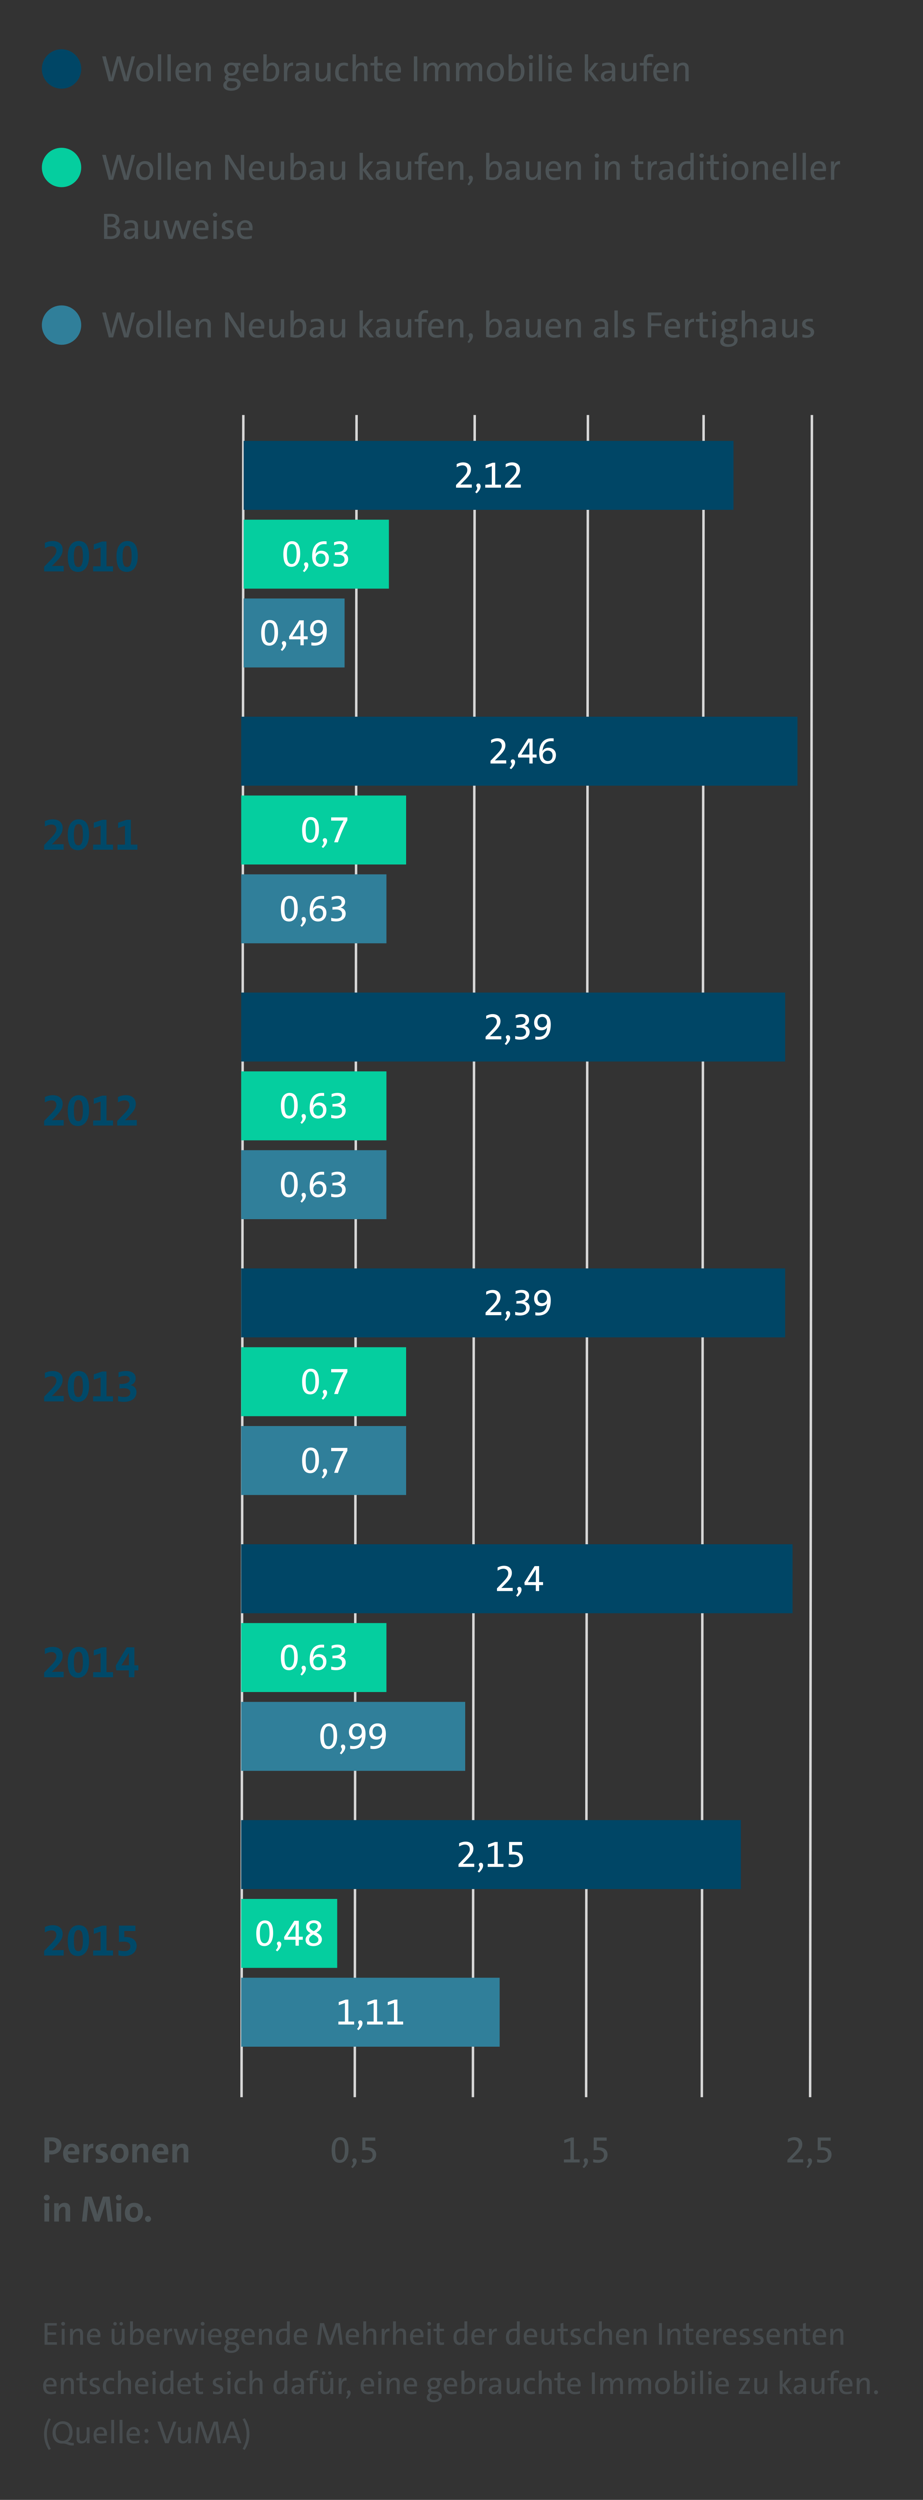 <svg width="375" height="1015" xmlns="http://www.w3.org/2000/svg" style="background:#fff"><rect width="100%" height="100%" fill="#333333" stroke="none"/><g fill="none" fill-rule="evenodd"><path fill="#D8D8D8" fill-rule="nonzero" d="M98.362 168.5h1l-.724 683h-1zM144.362 168.5h1l-.724 683h-1zM192.362 168.5h1l-.724 683h-1z"/><path d="M20 878h-1.95v-10.125s1.485-.06 2.91-.06c2.67 0 3.99 1.29 3.99 3.255 0 2.055-1.47 3.69-4.155 3.69-.39 0-.795-.03-.795-.03V878Zm0-8.565v3.645s.45.075.915.075c1.32 0 2.025-.78 2.025-1.875s-.63-1.86-2.1-1.86c-.39 0-.84.015-.84.015Zm11.895 6.855v1.485c-.75.225-1.68.375-2.55.375-2.385 0-3.705-1.185-3.705-3.84 0-2.205 1.275-3.915 3.525-3.915 2.16 0 3.09 1.395 3.09 3.21 0 .54-.06 1.14-.06 1.14H27.59c.015 1.23.6 1.92 1.965 1.92.78 0 1.59-.15 2.34-.375Zm-4.305-2.835h2.79c.045-1.11-.51-1.65-1.32-1.65-.795 0-1.41.585-1.47 1.65Zm10.32-3.06v1.875c-1.41-.27-2.115.615-2.115 2.685V878h-1.92v-7.455h1.815c0 .375-.045.975-.135 1.5h.03c.36-.945 1.05-1.77 2.325-1.65Zm5.34.105v1.53a5.45 5.45 0 0 0-1.425-.195c-.72 0-1.08.27-1.08.705 0 1.245 3.09.69 3.09 3.195 0 1.35-1.035 2.415-3.195 2.415-.63 0-1.2-.075-1.695-.18v-1.605c.495.165 1.14.3 1.77.3.765 0 1.125-.285 1.125-.75 0-1.29-3.06-.675-3.06-3.195 0-1.29.99-2.34 3.105-2.34.465 0 .96.06 1.365.12Zm8.97 3.6c0 2.295-1.365 4.05-3.795 4.05-2.13 0-3.51-1.155-3.51-3.705 0-2.295 1.365-4.05 3.795-4.05 2.13 0 3.51 1.155 3.51 3.705Zm-1.98.18c0-1.47-.615-2.265-1.65-2.265s-1.695.765-1.695 2.25c0 1.47.615 2.25 1.665 2.25.975 0 1.68-.705 1.68-2.235Zm9.99 3.72h-1.905v-4.725c0-.81-.21-1.275-.93-1.275-.93 0-1.725 1.05-1.725 2.415V878h-1.92v-7.455h1.815c0 .345-.03.945-.105 1.335h.015c.45-.87 1.32-1.485 2.52-1.485 1.605 0 2.235.945 2.235 2.445V878Zm7.815-1.71v1.485c-.75.225-1.68.375-2.55.375-2.385 0-3.705-1.185-3.705-3.84 0-2.205 1.275-3.915 3.525-3.915 2.16 0 3.09 1.395 3.09 3.21 0 .54-.06 1.14-.06 1.14H63.74c.015 1.23.6 1.92 1.965 1.92.78 0 1.59-.15 2.34-.375Zm-4.305-2.835h2.79c.045-1.11-.51-1.65-1.32-1.65-.795 0-1.41.585-1.47 1.65ZM76.505 878H74.6v-4.725c0-.81-.21-1.275-.93-1.275-.93 0-1.725 1.05-1.725 2.415V878h-1.92v-7.455h1.815c0 .345-.03.945-.105 1.335h.015c.45-.87 1.32-1.485 2.52-1.485 1.605 0 2.235.945 2.235 2.445V878Zm-56.31 14.28c0 .63-.54 1.155-1.2 1.155-.66 0-1.185-.51-1.185-1.155s.525-1.17 1.185-1.17 1.2.51 1.2 1.17Zm-.24 9.72h-1.92v-7.455h1.92V902Zm8.55 0H26.6v-4.725c0-.81-.21-1.275-.93-1.275-.93 0-1.725 1.05-1.725 2.415V902h-1.92v-7.455h1.815c0 .345-.03.945-.105 1.335h.015c.45-.87 1.32-1.485 2.52-1.485 1.605 0 2.235.945 2.235 2.445V902Zm17.295 0h-1.995l-.615-4.98a34.871 34.871 0 0 1-.24-3.3h-.03c-.18.87-.42 1.8-.75 2.82L40.34 902h-1.815l-1.755-5.25c-.27-.825-.66-2.175-.825-3.03h-.03c-.015.945-.105 2.19-.21 3.345L35.18 902h-1.89l1.215-10.125h2.715l1.77 5.25c.21.6.405 1.365.525 2.055h.03c.135-.69.3-1.455.495-2.055l1.77-5.25h2.745L45.8 902Zm3.66-9.72c0 .63-.54 1.155-1.2 1.155-.66 0-1.185-.51-1.185-1.155s.525-1.17 1.185-1.17 1.2.51 1.2 1.17Zm-.24 9.72H47.3v-7.455h1.92V902Zm8.835-3.9c0 2.295-1.365 4.05-3.795 4.05-2.13 0-3.51-1.155-3.51-3.705 0-2.295 1.365-4.05 3.795-4.05 2.13 0 3.51 1.155 3.51 3.705Zm-1.98.18c0-1.47-.615-2.265-1.65-2.265s-1.695.765-1.695 2.25c0 1.47.615 2.25 1.665 2.25.975 0 1.68-.705 1.68-2.235Zm5.295 2.655c0 .675-.555 1.23-1.23 1.23-.675 0-1.23-.555-1.23-1.23 0-.66.555-1.215 1.23-1.215.675 0 1.23.555 1.23 1.215ZM141.585 872.84c0 3.825-1.74 5.31-3.51 5.31-2.145 0-3.33-1.41-3.33-5.25 0-3.51 1.47-5.16 3.51-5.16 1.95 0 3.33 1.245 3.33 5.1Zm-1.455.09c0-2.985-.645-4.065-1.98-4.065-1.095 0-1.95 1.065-1.95 3.945 0 2.85.51 4.185 1.95 4.185 1.23 0 1.98-1.335 1.98-4.065Zm3.12 7.38-.57-.51c.96-1.035.99-1.725.645-2.16-.42-.525-.075-1.335.645-1.335 1.11 0 1.605 1.89-.72 4.005Zm3.75-2.385v-1.245c.54.165 1.35.3 2.07.3 1.44 0 2.31-.735 2.31-2.04 0-1.305-1.005-1.965-2.49-1.965-.66 0-1.29.045-1.68.12v-5.22h5.265v1.29h-4.005v2.73c.255-.015.6-.03.84-.03 2.295 0 3.525 1.26 3.525 2.91 0 2.055-1.545 3.36-3.855 3.36-.705 0-1.425-.075-1.98-.21Z" fill="#4C5356"/><path d="M23.123 952h-5.018v-8.775h4.966v.988h-3.77v2.782h3.458v.962h-3.458v3.042h3.822V952Zm3.315-8.502a.769.769 0 0 1-.78.754c-.429 0-.78-.325-.78-.754s.351-.767.78-.767c.429 0 .78.338.78.767ZM26.243 952h-1.17v-6.461h1.17V952Zm7.488 0h-1.17v-4.147c0-.923-.247-1.469-1.105-1.469-1.053 0-1.833 1.079-1.833 2.522V952h-1.17v-6.461h1.131c0 .39-.026.975-.104 1.365h.026c.377-.884 1.17-1.482 2.275-1.482 1.443 0 1.95.871 1.95 2.093V952Zm6.799-1.157v.949a7.626 7.626 0 0 1-2.119.325c-1.989 0-3.055-1.04-3.055-3.354 0-1.885 1.053-3.341 2.899-3.341 1.794 0 2.561 1.209 2.561 2.717 0 .377-.039.806-.039.806h-4.225c.013 1.482.637 2.236 1.989 2.236.663 0 1.352-.13 1.989-.338Zm-3.965-2.717h3.081c.052-1.209-.546-1.82-1.456-1.82-.845 0-1.547.624-1.625 1.82ZM50.631 952H49.5c0-.39.026-.975.104-1.365h-.026c-.377.884-1.17 1.482-2.275 1.482-1.482 0-1.937-.923-1.937-2.067v-4.511h1.157v4.16c0 .91.26 1.456 1.105 1.456 1.066 0 1.833-1.092 1.833-2.522v-3.094h1.17V952Zm-.689-8.502a.7.7 0 0 1-.702.702.7.7 0 0 1-.702-.702.7.7 0 0 1 .702-.702.7.7 0 0 1 .702.702Zm-2.496 0a.7.7 0 0 1-.702.702.7.7 0 0 1-.702-.702.7.7 0 0 1 .702-.702.7.7 0 0 1 .702.702Zm6.565-.988v3.133c0 .377-.039.884-.117 1.209l.026.013c.351-.91 1.157-1.443 2.132-1.443 1.521 0 2.379 1.066 2.379 3.042 0 2.262-1.287 3.627-3.367 3.627-1.196 0-2.223-.26-2.223-.26v-9.321h1.17Zm0 6.357v2.132s.507.169 1.144.169c1.222 0 2.054-.741 2.054-2.6 0-1.391-.455-2.184-1.43-2.184-1.17 0-1.768 1.365-1.768 2.483Zm10.686 1.976v.949a7.626 7.626 0 0 1-2.119.325c-1.989 0-3.055-1.04-3.055-3.354 0-1.885 1.053-3.341 2.899-3.341 1.794 0 2.561 1.209 2.561 2.717 0 .377-.039.806-.039.806h-4.225c.013 1.482.637 2.236 1.989 2.236.663 0 1.352-.13 1.989-.338Zm-3.965-2.717h3.081c.052-1.209-.546-1.82-1.456-1.82-.845 0-1.547.624-1.625 1.82Zm9.178-2.704v1.157c-1.378-.234-2.041.754-2.041 2.821v2.6h-1.17v-6.461h1.131c0 .403-.039 1.001-.143 1.534h.026c.273-.897.923-1.781 2.197-1.651Zm10.53.117L78.36 952h-1.339l-1.274-3.835c-.13-.429-.26-.897-.364-1.326h-.013c-.13.546-.286 1.118-.442 1.664L73.849 952h-1.326l-1.976-6.461h1.3l1.014 3.562c.156.585.325 1.183.429 1.651h.013a26.07 26.07 0 0 1 .429-1.664l1.118-3.549h1.261l1.131 3.549c.247.793.364 1.209.468 1.677h.013c.117-.533.26-1.014.429-1.664l1.053-3.562h1.235Zm2.678-2.041a.769.769 0 0 1-.78.754c-.429 0-.78-.325-.78-.754s.351-.767.78-.767c.429 0 .78.338.78.767ZM82.923 952h-1.17v-6.461h1.17V952Zm6.812-1.157v.949a7.626 7.626 0 0 1-2.119.325c-1.989 0-3.055-1.04-3.055-3.354 0-1.885 1.053-3.341 2.899-3.341 1.794 0 2.561 1.209 2.561 2.717 0 .377-.039.806-.039.806h-4.225c.013 1.482.637 2.236 1.989 2.236.663 0 1.352-.13 1.989-.338Zm-3.965-2.717h3.081c.052-1.209-.546-1.82-1.456-1.82-.845 0-1.547.624-1.625 1.82Zm11.362-1.677h-.962c.234.338.351.728.351 1.144 0 1.352-.91 2.418-2.639 2.418-.26 0-.481-.013-.702-.052-.234.156-.364.351-.364.52 0 .273.247.455 1.014.481l1.04.039c1.56.052 2.34.741 2.34 1.898 0 1.404-1.3 2.431-3.354 2.431-1.703 0-2.756-.689-2.756-1.911 0-.741.494-1.365 1.092-1.742-.39-.221-.572-.533-.572-.949 0-.429.26-.819.715-1.105-.65-.403-.949-1.079-.949-1.794 0-1.352.91-2.405 2.652-2.405.338 0 .663.039.949.117h2.145v.91Zm-3.653 5.499c-.117 0-.234 0-.338-.013-.546.351-.845.806-.845 1.274 0 .793.676 1.222 1.729 1.222 1.326 0 1.989-.585 1.989-1.378 0-.624-.39-1.04-1.456-1.066l-1.079-.039Zm1.911-4.225c0-.832-.52-1.43-1.43-1.43-.91 0-1.443.598-1.443 1.43s.533 1.43 1.443 1.43c.897 0 1.43-.598 1.43-1.43Zm7.813 3.12v.949a7.626 7.626 0 0 1-2.119.325c-1.989 0-3.055-1.04-3.055-3.354 0-1.885 1.053-3.341 2.899-3.341 1.794 0 2.561 1.209 2.561 2.717 0 .377-.039.806-.039.806h-4.225c.013 1.482.637 2.236 1.989 2.236.663 0 1.352-.13 1.989-.338Zm-3.965-2.717h3.081c.052-1.209-.546-1.82-1.456-1.82-.845 0-1.547.624-1.625 1.82ZM110.483 952h-1.17v-4.147c0-.923-.247-1.469-1.105-1.469-1.053 0-1.833 1.079-1.833 2.522V952h-1.17v-6.461h1.131c0 .39-.026.975-.104 1.365h.026c.377-.884 1.17-1.482 2.275-1.482 1.443 0 1.95.871 1.95 2.093V952Zm7.241 0h-1.131c0-.364.026-.936.104-1.313l-.026-.013c-.351.871-1.144 1.443-2.158 1.443-1.599 0-2.379-1.157-2.379-3.042 0-2.236 1.261-3.627 3.354-3.627.338 0 .676.013 1.079.065v-3.003h1.157V952Zm-1.157-3.406v-2.08a5.213 5.213 0 0 0-1.157-.143c-1.222 0-2.041.741-2.041 2.6 0 1.391.442 2.184 1.417 2.184 1.105 0 1.781-1.222 1.781-2.561Zm7.969 2.249v.949a7.626 7.626 0 0 1-2.119.325c-1.989 0-3.055-1.04-3.055-3.354 0-1.885 1.053-3.341 2.899-3.341 1.794 0 2.561 1.209 2.561 2.717 0 .377-.039.806-.039.806h-4.225c.013 1.482.637 2.236 1.989 2.236.663 0 1.352-.13 1.989-.338Zm-3.965-2.717h3.081c.052-1.209-.546-1.82-1.456-1.82-.845 0-1.547.624-1.625 1.82ZM139.278 952h-1.235l-.689-5.122c-.13-1.04-.221-1.924-.247-2.548h-.026c-.117.52-.299 1.144-.533 1.872L134.52 952h-1.092l-1.924-5.499c-.234-.689-.507-1.56-.65-2.171h-.013a37.567 37.567 0 0 1-.208 2.6l-.572 5.07h-1.183l1.131-8.775h1.638l1.95 5.538c.156.481.325 1.04.429 1.573h.013c.117-.533.26-1.092.416-1.573l1.95-5.538h1.69l1.183 8.775Zm6.318-1.157v.949a7.626 7.626 0 0 1-2.119.325c-1.989 0-3.055-1.04-3.055-3.354 0-1.885 1.053-3.341 2.899-3.341 1.794 0 2.561 1.209 2.561 2.717 0 .377-.039.806-.039.806h-4.225c.013 1.482.637 2.236 1.989 2.236.663 0 1.352-.13 1.989-.338Zm-3.965-2.717h3.081c.052-1.209-.546-1.82-1.456-1.82-.845 0-1.547.624-1.625 1.82ZM152.876 952h-1.17v-4.16c0-.91-.247-1.456-1.105-1.456-1.066 0-1.833 1.092-1.833 2.522V952h-1.17v-9.49h1.17v3.068c0 .416-.026.936-.117 1.287l.026.013c.377-.884 1.17-1.456 2.249-1.456 1.482 0 1.95.923 1.95 2.067V952Zm5.408-6.578v1.157c-1.378-.234-2.041.754-2.041 2.821v2.6h-1.17v-6.461h1.131c0 .403-.039 1.001-.143 1.534h.026c.273-.897.923-1.781 2.197-1.651Zm6.682 6.578h-1.17v-4.16c0-.91-.247-1.456-1.105-1.456-1.066 0-1.833 1.092-1.833 2.522V952h-1.17v-9.49h1.17v3.068c0 .416-.026.936-.117 1.287l.026.013c.377-.884 1.17-1.456 2.249-1.456 1.482 0 1.95.923 1.95 2.067V952Zm6.799-1.157v.949a7.626 7.626 0 0 1-2.119.325c-1.989 0-3.055-1.04-3.055-3.354 0-1.885 1.053-3.341 2.899-3.341 1.794 0 2.561 1.209 2.561 2.717 0 .377-.039.806-.039.806h-4.225c.013 1.482.637 2.236 1.989 2.236.663 0 1.352-.13 1.989-.338Zm-3.965-2.717h3.081c.052-1.209-.546-1.82-1.456-1.82-.845 0-1.547.624-1.625 1.82Zm7.332-4.628a.769.769 0 0 1-.78.754c-.429 0-.78-.325-.78-.754s.351-.767.78-.767c.429 0 .78.338.78.767Zm-.195 8.502h-1.17v-6.461h1.17V952Zm5.46-1.001v.975c-.39.078-.806.13-1.196.13-1.352 0-1.768-.546-1.768-1.963v-3.692h-1.3v-.91h1.3v-2.093l1.17-.325v2.418h1.794v.91h-1.794v3.406c0 .975.195 1.261.871 1.261.312 0 .65-.052.923-.117Zm9.451 1.001h-1.131c0-.364.026-.936.104-1.313l-.026-.013c-.351.871-1.144 1.443-2.158 1.443-1.599 0-2.379-1.157-2.379-3.042 0-2.236 1.261-3.627 3.354-3.627.338 0 .676.013 1.079.065v-3.003h1.157V952Zm-1.157-3.406v-2.08a5.213 5.213 0 0 0-1.157-.143c-1.222 0-2.041.741-2.041 2.6 0 1.391.442 2.184 1.417 2.184 1.105 0 1.781-1.222 1.781-2.561Zm7.969 2.249v.949a7.626 7.626 0 0 1-2.119.325c-1.989 0-3.055-1.04-3.055-3.354 0-1.885 1.053-3.341 2.899-3.341 1.794 0 2.561 1.209 2.561 2.717 0 .377-.039.806-.039.806h-4.225c.013 1.482.637 2.236 1.989 2.236.663 0 1.352-.13 1.989-.338Zm-3.965-2.717h3.081c.052-1.209-.546-1.82-1.456-1.82-.845 0-1.547.624-1.625 1.82Zm9.178-2.704v1.157c-1.378-.234-2.041.754-2.041 2.821v2.6h-1.17v-6.461h1.131c0 .403-.039 1.001-.143 1.534h.026c.273-.897.923-1.781 2.197-1.651Zm9.282 6.578h-1.131c0-.364.026-.936.104-1.313l-.026-.013c-.351.871-1.144 1.443-2.158 1.443-1.599 0-2.379-1.157-2.379-3.042 0-2.236 1.261-3.627 3.354-3.627.338 0 .676.013 1.079.065v-3.003h1.157V952Zm-1.157-3.406v-2.08a5.213 5.213 0 0 0-1.157-.143c-1.222 0-2.041.741-2.041 2.6 0 1.391.442 2.184 1.417 2.184 1.105 0 1.781-1.222 1.781-2.561Zm7.969 2.249v.949a7.626 7.626 0 0 1-2.119.325c-1.989 0-3.055-1.04-3.055-3.354 0-1.885 1.053-3.341 2.899-3.341 1.794 0 2.561 1.209 2.561 2.717 0 .377-.039.806-.039.806h-4.225c.013 1.482.637 2.236 1.989 2.236.663 0 1.352-.13 1.989-.338Zm-3.965-2.717h3.081c.052-1.209-.546-1.82-1.456-1.82-.845 0-1.547.624-1.625 1.82ZM225.234 952h-1.131c0-.39.026-.975.104-1.365h-.026c-.377.884-1.17 1.482-2.275 1.482-1.482 0-1.937-.923-1.937-2.067v-4.511h1.157v4.16c0 .91.26 1.456 1.105 1.456 1.066 0 1.833-1.092 1.833-2.522v-3.094h1.17V952Zm5.46-1.001v.975c-.39.078-.806.13-1.196.13-1.352 0-1.768-.546-1.768-1.963v-3.692h-1.3v-.91h1.3v-2.093l1.17-.325v2.418h1.794v.91H228.9v3.406c0 .975.195 1.261.871 1.261.312 0 .65-.052.923-.117Zm4.875-5.473v.988a4.782 4.782 0 0 0-1.313-.182c-.832 0-1.248.325-1.248.858 0 1.404 3.042.702 3.042 2.964 0 1.079-.858 1.963-2.587 1.963a6.7 6.7 0 0 1-1.547-.169v-1.04c.455.143 1.053.273 1.625.273.884 0 1.3-.351 1.3-.923 0-1.443-3.029-.715-3.029-2.964 0-1.04.832-1.872 2.522-1.872.416 0 .871.039 1.235.104Zm6.214 5.343v.988c-.533.143-1.04.247-1.703.247-1.573 0-2.86-.741-2.86-3.146 0-2.249 1.17-3.523 3.12-3.523.494 0 .975.104 1.391.221v1.079c-.468-.195-.923-.312-1.43-.312-1.209 0-1.846.91-1.846 2.405 0 1.261.39 2.262 1.833 2.262.533 0 .988-.091 1.495-.221Zm6.838 1.131h-1.17v-4.16c0-.91-.247-1.456-1.105-1.456-1.066 0-1.833 1.092-1.833 2.522V952h-1.17v-9.49h1.17v3.068c0 .416-.026.936-.117 1.287l.026.013c.377-.884 1.17-1.456 2.249-1.456 1.482 0 1.95.923 1.95 2.067V952Zm6.799-1.157v.949a7.626 7.626 0 0 1-2.119.325c-1.989 0-3.055-1.04-3.055-3.354 0-1.885 1.053-3.341 2.899-3.341 1.794 0 2.561 1.209 2.561 2.717 0 .377-.039.806-.039.806h-4.225c.013 1.482.637 2.236 1.989 2.236.663 0 1.352-.13 1.989-.338Zm-3.965-2.717h3.081c.052-1.209-.546-1.82-1.456-1.82-.845 0-1.547.624-1.625 1.82ZM262.7 952h-1.17v-4.147c0-.923-.247-1.469-1.105-1.469-1.053 0-1.833 1.079-1.833 2.522V952h-1.17v-6.461h1.131c0 .39-.026.975-.104 1.365h.026c.377-.884 1.17-1.482 2.275-1.482 1.443 0 1.95.871 1.95 2.093V952Zm6.227 0h-1.196v-8.775h1.196V952Zm7.488 0h-1.17v-4.147c0-.923-.247-1.469-1.105-1.469-1.053 0-1.833 1.079-1.833 2.522V952h-1.17v-6.461h1.131c0 .39-.026.975-.104 1.365h.026c.377-.884 1.17-1.482 2.275-1.482 1.443 0 1.95.871 1.95 2.093V952Zm5.304-1.001v.975c-.39.078-.806.13-1.196.13-1.352 0-1.768-.546-1.768-1.963v-3.692h-1.3v-.91h1.3v-2.093l1.17-.325v2.418h1.794v.91h-1.794v3.406c0 .975.195 1.261.871 1.261.312 0 .65-.052.923-.117Zm6.175-.156v.949a7.626 7.626 0 0 1-2.119.325c-1.989 0-3.055-1.04-3.055-3.354 0-1.885 1.053-3.341 2.899-3.341 1.794 0 2.561 1.209 2.561 2.717 0 .377-.039.806-.039.806h-4.225c.013 1.482.637 2.236 1.989 2.236.663 0 1.352-.13 1.989-.338Zm-3.965-2.717h3.081c.052-1.209-.546-1.82-1.456-1.82-.845 0-1.547.624-1.625 1.82Zm9.178-2.704v1.157c-1.378-.234-2.041.754-2.041 2.821v2.6h-1.17v-6.461h1.131c0 .403-.039 1.001-.143 1.534h.026c.273-.897.923-1.781 2.197-1.651Zm5.837 5.421v.949a7.626 7.626 0 0 1-2.119.325c-1.989 0-3.055-1.04-3.055-3.354 0-1.885 1.053-3.341 2.899-3.341 1.794 0 2.561 1.209 2.561 2.717 0 .377-.039.806-.039.806h-4.225c.013 1.482.637 2.236 1.989 2.236.663 0 1.352-.13 1.989-.338Zm-3.965-2.717h3.081c.052-1.209-.546-1.82-1.456-1.82-.845 0-1.547.624-1.625 1.82Zm9.269-2.6v.988a4.782 4.782 0 0 0-1.313-.182c-.832 0-1.248.325-1.248.858 0 1.404 3.042.702 3.042 2.964 0 1.079-.858 1.963-2.587 1.963a6.7 6.7 0 0 1-1.547-.169v-1.04c.455.143 1.053.273 1.625.273.884 0 1.3-.351 1.3-.923 0-1.443-3.029-.715-3.029-2.964 0-1.04.832-1.872 2.522-1.872.416 0 .871.039 1.235.104Zm5.525 0v.988a4.782 4.782 0 0 0-1.313-.182c-.832 0-1.248.325-1.248.858 0 1.404 3.042.702 3.042 2.964 0 1.079-.858 1.963-2.587 1.963a6.7 6.7 0 0 1-1.547-.169v-1.04c.455.143 1.053.273 1.625.273.884 0 1.3-.351 1.3-.923 0-1.443-3.029-.715-3.029-2.964 0-1.04.832-1.872 2.522-1.872.416 0 .871.039 1.235.104Zm6.825 5.317v.949a7.626 7.626 0 0 1-2.119.325c-1.989 0-3.055-1.04-3.055-3.354 0-1.885 1.053-3.341 2.899-3.341 1.794 0 2.561 1.209 2.561 2.717 0 .377-.039.806-.039.806h-4.225c.013 1.482.637 2.236 1.989 2.236.663 0 1.352-.13 1.989-.338Zm-3.965-2.717h3.081c.052-1.209-.546-1.82-1.456-1.82-.845 0-1.547.624-1.625 1.82ZM323.878 952h-1.17v-4.147c0-.923-.247-1.469-1.105-1.469-1.053 0-1.833 1.079-1.833 2.522V952h-1.17v-6.461h1.131c0 .39-.026.975-.104 1.365h.026c.377-.884 1.17-1.482 2.275-1.482 1.443 0 1.95.871 1.95 2.093V952Zm5.304-1.001v.975c-.39.078-.806.13-1.196.13-1.352 0-1.768-.546-1.768-1.963v-3.692h-1.3v-.91h1.3v-2.093l1.17-.325v2.418h1.794v.91h-1.794v3.406c0 .975.195 1.261.871 1.261.312 0 .65-.052.923-.117Zm6.175-.156v.949a7.626 7.626 0 0 1-2.119.325c-1.989 0-3.055-1.04-3.055-3.354 0-1.885 1.053-3.341 2.899-3.341 1.794 0 2.561 1.209 2.561 2.717 0 .377-.039.806-.039.806h-4.225c.013 1.482.637 2.236 1.989 2.236.663 0 1.352-.13 1.989-.338Zm-3.965-2.717h3.081c.052-1.209-.546-1.82-1.456-1.82-.845 0-1.547.624-1.625 1.82ZM342.637 952h-1.17v-4.147c0-.923-.247-1.469-1.105-1.469-1.053 0-1.833 1.079-1.833 2.522V952h-1.17v-6.461h1.131c0 .39-.026.975-.104 1.365h.026c.377-.884 1.17-1.482 2.275-1.482 1.443 0 1.95.871 1.95 2.093V952Zm-319.93 18.843v.949a7.626 7.626 0 0 1-2.119.325c-1.989 0-3.055-1.04-3.055-3.354 0-1.885 1.053-3.341 2.899-3.341 1.794 0 2.561 1.209 2.561 2.717 0 .377-.039.806-.039.806h-4.225c.013 1.482.637 2.236 1.989 2.236.663 0 1.352-.13 1.989-.338Zm-3.965-2.717h3.081c.052-1.209-.546-1.82-1.456-1.82-.845 0-1.547.624-1.625 1.82ZM29.987 972h-1.17v-4.147c0-.923-.247-1.469-1.105-1.469-1.053 0-1.833 1.079-1.833 2.522V972h-1.17v-6.461h1.131c0 .39-.026.975-.104 1.365h.026c.377-.884 1.17-1.482 2.275-1.482 1.443 0 1.95.871 1.95 2.093V972Zm5.304-1.001v.975c-.39.078-.806.13-1.196.13-1.352 0-1.768-.546-1.768-1.963v-3.692h-1.3v-.91h1.3v-2.093l1.17-.325v2.418h1.794v.91h-1.794v3.406c0 .975.195 1.261.871 1.261.312 0 .65-.052.923-.117Zm4.875-5.473v.988a4.782 4.782 0 0 0-1.313-.182c-.832 0-1.248.325-1.248.858 0 1.404 3.042.702 3.042 2.964 0 1.079-.858 1.963-2.587 1.963a6.7 6.7 0 0 1-1.547-.169v-1.04c.455.143 1.053.273 1.625.273.884 0 1.3-.351 1.3-.923 0-1.443-3.029-.715-3.029-2.964 0-1.04.832-1.872 2.522-1.872.416 0 .871.039 1.235.104Zm6.214 5.343v.988c-.533.143-1.04.247-1.703.247-1.573 0-2.86-.741-2.86-3.146 0-2.249 1.17-3.523 3.12-3.523.494 0 .975.104 1.391.221v1.079c-.468-.195-.923-.312-1.43-.312-1.209 0-1.846.91-1.846 2.405 0 1.261.39 2.262 1.833 2.262.533 0 .988-.091 1.495-.221ZM53.218 972h-1.17v-4.16c0-.91-.247-1.456-1.105-1.456-1.066 0-1.833 1.092-1.833 2.522V972h-1.17v-9.49h1.17v3.068c0 .416-.026.936-.117 1.287l.026.013c.377-.884 1.17-1.456 2.249-1.456 1.482 0 1.95.923 1.95 2.067V972Zm6.799-1.157v.949a7.626 7.626 0 0 1-2.119.325c-1.989 0-3.055-1.04-3.055-3.354 0-1.885 1.053-3.341 2.899-3.341 1.794 0 2.561 1.209 2.561 2.717 0 .377-.039.806-.039.806h-4.225c.013 1.482.637 2.236 1.989 2.236.663 0 1.352-.13 1.989-.338Zm-3.965-2.717h3.081c.052-1.209-.546-1.82-1.456-1.82-.845 0-1.547.624-1.625 1.82Zm7.332-4.628a.769.769 0 0 1-.78.754c-.429 0-.78-.325-.78-.754s.351-.767.78-.767c.429 0 .78.338.78.767ZM63.189 972h-1.17v-6.461h1.17V972Zm7.254 0h-1.131c0-.364.026-.936.104-1.313l-.026-.013c-.351.871-1.144 1.443-2.158 1.443-1.599 0-2.379-1.157-2.379-3.042 0-2.236 1.261-3.627 3.354-3.627.338 0 .676.013 1.079.065v-3.003h1.157V972Zm-1.157-3.406v-2.08a5.213 5.213 0 0 0-1.157-.143c-1.222 0-2.041.741-2.041 2.6 0 1.391.442 2.184 1.417 2.184 1.105 0 1.781-1.222 1.781-2.561Zm7.969 2.249v.949a7.626 7.626 0 0 1-2.119.325c-1.989 0-3.055-1.04-3.055-3.354 0-1.885 1.053-3.341 2.899-3.341 1.794 0 2.561 1.209 2.561 2.717 0 .377-.039.806-.039.806h-4.225c.013 1.482.637 2.236 1.989 2.236.663 0 1.352-.13 1.989-.338Zm-3.965-2.717h3.081c.052-1.209-.546-1.82-1.456-1.82-.845 0-1.547.624-1.625 1.82Zm9.217 2.873v.975c-.39.078-.806.13-1.196.13-1.352 0-1.768-.546-1.768-1.963v-3.692h-1.3v-.91h1.3v-2.093l1.17-.325v2.418h1.794v.91h-1.794v3.406c0 .975.195 1.261.871 1.261.312 0 .65-.052.923-.117Zm7.709-5.473v.988a4.782 4.782 0 0 0-1.313-.182c-.832 0-1.248.325-1.248.858 0 1.404 3.042.702 3.042 2.964 0 1.079-.858 1.963-2.587 1.963a6.7 6.7 0 0 1-1.547-.169v-1.04c.455.143 1.053.273 1.625.273.884 0 1.3-.351 1.3-.923 0-1.443-3.029-.715-3.029-2.964 0-1.04.832-1.872 2.522-1.872.416 0 .871.039 1.235.104Zm3.588-2.028a.769.769 0 0 1-.78.754c-.429 0-.78-.325-.78-.754s.351-.767.78-.767c.429 0 .78.338.78.767ZM93.609 972h-1.17v-6.461h1.17V972Zm6.201-1.131v.988c-.533.143-1.04.247-1.703.247-1.573 0-2.86-.741-2.86-3.146 0-2.249 1.17-3.523 3.12-3.523.494 0 .975.104 1.391.221v1.079c-.468-.195-.923-.312-1.43-.312-1.209 0-1.846.91-1.846 2.405 0 1.261.39 2.262 1.833 2.262.533 0 .988-.091 1.495-.221Zm6.838 1.131h-1.17v-4.16c0-.91-.247-1.456-1.105-1.456-1.066 0-1.833 1.092-1.833 2.522V972h-1.17v-9.49h1.17v3.068c0 .416-.026.936-.117 1.287l.026.013c.377-.884 1.17-1.456 2.249-1.456 1.482 0 1.95.923 1.95 2.067V972Zm10.075 0h-1.131c0-.364.026-.936.104-1.313l-.026-.013c-.351.871-1.144 1.443-2.158 1.443-1.599 0-2.379-1.157-2.379-3.042 0-2.236 1.261-3.627 3.354-3.627.338 0 .676.013 1.079.065v-3.003h1.157V972Zm-1.157-3.406v-2.08a5.213 5.213 0 0 0-1.157-.143c-1.222 0-2.041.741-2.041 2.6 0 1.391.442 2.184 1.417 2.184 1.105 0 1.781-1.222 1.781-2.561Zm7.917 3.406h-1.131c0-.455.026-.884.091-1.235h-.026c-.312.78-1.118 1.352-2.145 1.352-1.118 0-1.846-.702-1.846-1.781 0-1.352 1.105-2.041 3.172-2.041h.715v-.429c0-.988-.351-1.534-1.443-1.534-.624 0-1.378.169-1.976.416v-.962c.624-.208 1.378-.364 2.106-.364 1.885 0 2.483.936 2.483 2.34V972Zm-1.17-2.782v-.117h-.767c-1.495 0-1.963.429-1.963 1.079 0 .585.39 1.014.988 1.014 1.04 0 1.742-.988 1.742-1.976Zm6.539-3.679v.91h-1.794V972h-1.17v-5.551h-1.326v-.91h1.326v-.507c0-1.846.858-2.6 2.418-2.6.52 0 .988.091.988.091v.988s-.481-.13-1.001-.13c-.91 0-1.235.442-1.235 1.612v.546h1.794Zm6.539 6.461h-1.131c0-.39.026-.975.104-1.365h-.026c-.377.884-1.17 1.482-2.275 1.482-1.482 0-1.937-.923-1.937-2.067v-4.511h1.157v4.16c0 .91.26 1.456 1.105 1.456 1.066 0 1.833-1.092 1.833-2.522v-3.094h1.17V972Zm-.689-8.502a.7.7 0 0 1-.702.702.7.7 0 0 1-.702-.702.7.7 0 0 1 .702-.702.7.7 0 0 1 .702.702Zm-2.496 0a.7.7 0 0 1-.702.702.7.7 0 0 1-.702-.702.7.7 0 0 1 .702-.702.7.7 0 0 1 .702.702Zm8.606 1.924v1.157c-1.378-.234-2.041.754-2.041 2.821v2.6h-1.17v-6.461h1.131c0 .403-.039 1.001-.143 1.534h.026c.273-.897.923-1.781 2.197-1.651Zm.234 8.58-.494-.442c.832-.897.858-1.495.559-1.872a.71.71 0 0 1 .559-1.157c.962 0 1.391 1.638-.624 3.471Zm10.673-3.159v.949a7.626 7.626 0 0 1-2.119.325c-1.989 0-3.055-1.04-3.055-3.354 0-1.885 1.053-3.341 2.899-3.341 1.794 0 2.561 1.209 2.561 2.717 0 .377-.039.806-.039.806h-4.225c.013 1.482.637 2.236 1.989 2.236.663 0 1.352-.13 1.989-.338Zm-3.965-2.717h3.081c.052-1.209-.546-1.82-1.456-1.82-.845 0-1.547.624-1.625 1.82Zm7.332-4.628a.769.769 0 0 1-.78.754c-.429 0-.78-.325-.78-.754s.351-.767.78-.767c.429 0 .78.338.78.767Zm-.195 8.502h-1.17v-6.461h1.17V972Zm7.488 0h-1.17v-4.147c0-.923-.247-1.469-1.105-1.469-1.053 0-1.833 1.079-1.833 2.522V972h-1.17v-6.461h1.131c0 .39-.026.975-.104 1.365h.026c.377-.884 1.17-1.482 2.275-1.482 1.443 0 1.95.871 1.95 2.093V972Zm6.799-1.157v.949a7.626 7.626 0 0 1-2.119.325c-1.989 0-3.055-1.04-3.055-3.354 0-1.885 1.053-3.341 2.899-3.341 1.794 0 2.561 1.209 2.561 2.717 0 .377-.039.806-.039.806H165.2c.013 1.482.637 2.236 1.989 2.236.663 0 1.352-.13 1.989-.338Zm-3.965-2.717h3.081c.052-1.209-.546-1.82-1.456-1.82-.845 0-1.547.624-1.625 1.82Zm14.196-1.677h-.962c.234.338.351.728.351 1.144 0 1.352-.91 2.418-2.639 2.418-.26 0-.481-.013-.702-.052-.234.156-.364.351-.364.52 0 .273.247.455 1.014.481l1.04.039c1.56.052 2.34.741 2.34 1.898 0 1.404-1.3 2.431-3.354 2.431-1.703 0-2.756-.689-2.756-1.911 0-.741.494-1.365 1.092-1.742-.39-.221-.572-.533-.572-.949 0-.429.26-.819.715-1.105-.65-.403-.949-1.079-.949-1.794 0-1.352.91-2.405 2.652-2.405.338 0 .663.039.949.117h2.145v.91Zm-3.653 5.499c-.117 0-.234 0-.338-.013-.546.351-.845.806-.845 1.274 0 .793.676 1.222 1.729 1.222 1.326 0 1.989-.585 1.989-1.378 0-.624-.39-1.04-1.456-1.066l-1.079-.039Zm1.911-4.225c0-.832-.52-1.43-1.43-1.43-.91 0-1.443.598-1.443 1.43s.533 1.43 1.443 1.43c.897 0 1.43-.598 1.43-1.43Zm7.813 3.12v.949a7.626 7.626 0 0 1-2.119.325c-1.989 0-3.055-1.04-3.055-3.354 0-1.885 1.053-3.341 2.899-3.341 1.794 0 2.561 1.209 2.561 2.717 0 .377-.039.806-.039.806h-4.225c.013 1.482.637 2.236 1.989 2.236.663 0 1.352-.13 1.989-.338Zm-3.965-2.717h3.081c.052-1.209-.546-1.82-1.456-1.82-.845 0-1.547.624-1.625 1.82Zm7.137-5.616v3.133c0 .377-.039.884-.117 1.209l.026.013c.351-.91 1.157-1.443 2.132-1.443 1.521 0 2.379 1.066 2.379 3.042 0 2.262-1.287 3.627-3.367 3.627-1.196 0-2.223-.26-2.223-.26v-9.321h1.17Zm0 6.357v2.132s.507.169 1.144.169c1.222 0 2.054-.741 2.054-2.6 0-1.391-.455-2.184-1.43-2.184-1.17 0-1.768 1.365-1.768 2.483Zm9.295-3.445v1.157c-1.378-.234-2.041.754-2.041 2.821v2.6h-1.17v-6.461h1.131c0 .403-.039 1.001-.143 1.534h.026c.273-.897.923-1.781 2.197-1.651Zm5.694 6.578h-1.131c0-.455.026-.884.091-1.235h-.026c-.312.78-1.118 1.352-2.145 1.352-1.118 0-1.846-.702-1.846-1.781 0-1.352 1.105-2.041 3.172-2.041h.715v-.429c0-.988-.351-1.534-1.443-1.534-.624 0-1.378.169-1.976.416v-.962c.624-.208 1.378-.364 2.106-.364 1.885 0 2.483.936 2.483 2.34V972Zm-1.17-2.782v-.117h-.767c-1.495 0-1.963.429-1.963 1.079 0 .585.39 1.014.988 1.014 1.04 0 1.742-.988 1.742-1.976Zm8.658 2.782h-1.131c0-.39.026-.975.104-1.365h-.026c-.377.884-1.17 1.482-2.275 1.482-1.482 0-1.937-.923-1.937-2.067v-4.511h1.157v4.16c0 .91.26 1.456 1.105 1.456 1.066 0 1.833-1.092 1.833-2.522v-3.094h1.17V972Zm6.201-1.131v.988c-.533.143-1.04.247-1.703.247-1.573 0-2.86-.741-2.86-3.146 0-2.249 1.17-3.523 3.12-3.523.494 0 .975.104 1.391.221v1.079c-.468-.195-.923-.312-1.43-.312-1.209 0-1.846.91-1.846 2.405 0 1.261.39 2.262 1.833 2.262.533 0 .988-.091 1.495-.221Zm6.838 1.131h-1.17v-4.16c0-.91-.247-1.456-1.105-1.456-1.066 0-1.833 1.092-1.833 2.522V972h-1.17v-9.49h1.17v3.068c0 .416-.026.936-.117 1.287l.026.013c.377-.884 1.17-1.456 2.249-1.456 1.482 0 1.95.923 1.95 2.067V972Zm5.304-1.001v.975c-.39.078-.806.13-1.196.13-1.352 0-1.768-.546-1.768-1.963v-3.692h-1.3v-.91h1.3v-2.093l1.17-.325v2.418h1.794v.91h-1.794v3.406c0 .975.195 1.261.871 1.261.312 0 .65-.052.923-.117Zm6.175-.156v.949a7.626 7.626 0 0 1-2.119.325c-1.989 0-3.055-1.04-3.055-3.354 0-1.885 1.053-3.341 2.899-3.341 1.794 0 2.561 1.209 2.561 2.717 0 .377-.039.806-.039.806h-4.225c.013 1.482.637 2.236 1.989 2.236.663 0 1.352-.13 1.989-.338Zm-3.965-2.717h3.081c.052-1.209-.546-1.82-1.456-1.82-.845 0-1.547.624-1.625 1.82Zm9.997 3.874h-1.196v-8.775h1.196V972Zm11.427 0h-1.17v-4.147c0-.923-.234-1.469-1.053-1.469-.923 0-1.807.975-1.807 2.548V972h-1.157v-4.147c0-.923-.247-1.469-1.053-1.469-.988 0-1.807 1.066-1.807 2.548V972h-1.17v-6.461h1.131c0 .39-.026.975-.091 1.365l.013.013c.377-.91 1.209-1.495 2.249-1.495 1.183 0 1.69.663 1.781 1.469.26-.611.962-1.469 2.21-1.469 1.443 0 1.924.871 1.924 2.093V972Zm11.427 0h-1.17v-4.147c0-.923-.234-1.469-1.053-1.469-.923 0-1.807.975-1.807 2.548V972h-1.157v-4.147c0-.923-.247-1.469-1.053-1.469-.988 0-1.807 1.066-1.807 2.548V972h-1.17v-6.461h1.131c0 .39-.026.975-.091 1.365l.013.013c.377-.91 1.209-1.495 2.249-1.495 1.183 0 1.69.663 1.781 1.469.26-.611.962-1.469 2.21-1.469 1.443 0 1.924.871 1.924 2.093V972Zm7.67-3.328c0 1.937-1.092 3.445-3.133 3.445-1.755 0-2.912-1.04-2.912-3.25 0-1.937 1.092-3.445 3.146-3.445 1.755 0 2.899 1.04 2.899 3.25Zm-1.209.091c0-1.508-.676-2.366-1.794-2.366-1.105 0-1.833.806-1.833 2.379 0 1.508.676 2.353 1.807 2.353 1.027 0 1.82-.728 1.82-2.366Zm4.004-6.253v3.133c0 .377-.039.884-.117 1.209l.026.013c.351-.91 1.157-1.443 2.132-1.443 1.521 0 2.379 1.066 2.379 3.042 0 2.262-1.287 3.627-3.367 3.627-1.196 0-2.223-.26-2.223-.26v-9.321h1.17Zm0 6.357v2.132s.507.169 1.144.169c1.222 0 2.054-.741 2.054-2.6 0-1.391-.455-2.184-1.43-2.184-1.17 0-1.768 1.365-1.768 2.483Zm7.449-5.369a.769.769 0 0 1-.78.754c-.429 0-.78-.325-.78-.754s.351-.767.78-.767c.429 0 .78.338.78.767Zm-.195 8.502h-1.17v-6.461h1.17V972Zm3.38 0h-1.17v-9.49h1.17V972Zm3.575-8.502a.769.769 0 0 1-.78.754c-.429 0-.78-.325-.78-.754s.351-.767.78-.767c.429 0 .78.338.78.767Zm-.195 8.502h-1.17v-6.461h1.17V972Zm6.812-1.157v.949a7.626 7.626 0 0 1-2.119.325c-1.989 0-3.055-1.04-3.055-3.354 0-1.885 1.053-3.341 2.899-3.341 1.794 0 2.561 1.209 2.561 2.717 0 .377-.039.806-.039.806h-4.225c.013 1.482.637 2.236 1.989 2.236.663 0 1.352-.13 1.989-.338Zm-3.965-2.717h3.081c.052-1.209-.546-1.82-1.456-1.82-.845 0-1.547.624-1.625 1.82ZM304.703 972h-4.524v-.832l3.094-4.615c-.364.013-1.001.026-1.703.026h-1.326v-1.04h4.394v.819l-3.055 4.589a62.549 62.549 0 0 1 1.755-.026h1.365V972Zm7.033 0h-1.131c0-.39.026-.975.104-1.365h-.026c-.377.884-1.17 1.482-2.275 1.482-1.482 0-1.937-.923-1.937-2.067v-4.511h1.157v4.16c0 .91.26 1.456 1.105 1.456 1.066 0 1.833-1.092 1.833-2.522v-3.094h1.17V972Zm10.101 0h-1.495l-2.392-3.328V972h-1.17v-9.49h1.17v5.863l2.275-2.834h1.365l-2.444 2.899 2.691 3.562Zm5.655 0h-1.131c0-.455.026-.884.091-1.235h-.026c-.312.78-1.118 1.352-2.145 1.352-1.118 0-1.846-.702-1.846-1.781 0-1.352 1.105-2.041 3.172-2.041h.715v-.429c0-.988-.351-1.534-1.443-1.534-.624 0-1.378.169-1.976.416v-.962c.624-.208 1.378-.364 2.106-.364 1.885 0 2.483.936 2.483 2.34V972Zm-1.17-2.782v-.117h-.767c-1.495 0-1.963.429-1.963 1.079 0 .585.39 1.014.988 1.014 1.04 0 1.742-.988 1.742-1.976ZM334.98 972h-1.131c0-.39.026-.975.104-1.365h-.026c-.377.884-1.17 1.482-2.275 1.482-1.482 0-1.937-.923-1.937-2.067v-4.511h1.157v4.16c0 .91.26 1.456 1.105 1.456 1.066 0 1.833-1.092 1.833-2.522v-3.094h1.17V972Zm5.486-6.461v.91h-1.794V972h-1.17v-5.551h-1.326v-.91h1.326v-.507c0-1.846.858-2.6 2.418-2.6.52 0 .988.091.988.091v.988s-.481-.13-1.001-.13c-.91 0-1.235.442-1.235 1.612v.546h1.794Zm5.603 5.304v.949a7.626 7.626 0 0 1-2.119.325c-1.989 0-3.055-1.04-3.055-3.354 0-1.885 1.053-3.341 2.899-3.341 1.794 0 2.561 1.209 2.561 2.717 0 .377-.039.806-.039.806h-4.225c.013 1.482.637 2.236 1.989 2.236.663 0 1.352-.13 1.989-.338Zm-3.965-2.717h3.081c.052-1.209-.546-1.82-1.456-1.82-.845 0-1.547.624-1.625 1.82ZM353.349 972h-1.17v-4.147c0-.923-.247-1.469-1.105-1.469-1.053 0-1.833 1.079-1.833 2.522V972h-1.17v-6.461h1.131c0 .39-.026.975-.104 1.365h.026c.377-.884 1.17-1.482 2.275-1.482 1.443 0 1.95.871 1.95 2.093V972Zm3.38-.689a.802.802 0 0 1-.806.806.81.81 0 0 1-.806-.806.81.81 0 0 1 .806-.806c.455 0 .806.364.806.806Zm-336.05 22.977-.871.429c-1.534-2.431-1.898-4.498-1.898-6.409 0-1.898.442-4.134 1.911-6.461l.845.403a11.9 11.9 0 0 0-1.612 5.993c0 2.223.533 4.212 1.625 6.045Zm9.308-2.444v1.027c-2.21.273-2.509-.741-4.368-.741h-.325c-2.548 0-3.939-1.703-3.939-4.394 0-3.003 1.911-4.641 4.173-4.641 2.548 0 3.939 1.703 3.939 4.394 0 1.911-.806 3.432-2.119 3.978.832 0 1.248.533 2.639.377Zm-1.781-4.173c0-2.106-.936-3.523-2.795-3.523-1.573 0-2.795 1.196-2.795 3.406 0 2.106.936 3.523 2.795 3.523 1.573 0 2.795-1.196 2.795-3.406ZM36.383 992h-1.131c0-.39.026-.975.104-1.365h-.026c-.377.884-1.17 1.482-2.275 1.482-1.482 0-1.937-.923-1.937-2.067v-4.511h1.157v4.16c0 .91.26 1.456 1.105 1.456 1.066 0 1.833-1.092 1.833-2.522v-3.094h1.17V992Zm6.812-1.157v.949a7.626 7.626 0 0 1-2.119.325c-1.989 0-3.055-1.04-3.055-3.354 0-1.885 1.053-3.341 2.899-3.341 1.794 0 2.561 1.209 2.561 2.717 0 .377-.039.806-.039.806h-4.225c.013 1.482.637 2.236 1.989 2.236.663 0 1.352-.13 1.989-.338Zm-3.965-2.717h3.081c.052-1.209-.546-1.82-1.456-1.82-.845 0-1.547.624-1.625 1.82ZM46.367 992h-1.17v-9.49h1.17V992Zm3.38 0h-1.17v-9.49h1.17V992Zm6.812-1.157v.949a7.626 7.626 0 0 1-2.119.325c-1.989 0-3.055-1.04-3.055-3.354 0-1.885 1.053-3.341 2.899-3.341 1.794 0 2.561 1.209 2.561 2.717 0 .377-.039.806-.039.806h-4.225c.013 1.482.637 2.236 1.989 2.236.663 0 1.352-.13 1.989-.338Zm-3.965-2.717h3.081c.052-1.209-.546-1.82-1.456-1.82-.845 0-1.547.624-1.625 1.82Zm7.722-1.248a.81.81 0 0 1-.806.806.81.81 0 0 1-.806-.806c0-.455.364-.806.806-.806.442 0 .806.351.806.806Zm0 4.433a.81.81 0 0 1-.806.806.81.81 0 0 1-.806-.806.81.81 0 0 1 .806-.806.81.81 0 0 1 .806.806Zm11.349-8.086L68.519 992h-1.456l-3.133-8.775h1.339l1.963 5.707c.195.546.416 1.287.585 1.911h.013c.169-.598.39-1.326.611-1.963l1.976-5.655h1.248ZM77.58 992h-1.131c0-.39.026-.975.104-1.365h-.026c-.377.884-1.17 1.482-2.275 1.482-1.482 0-1.937-.923-1.937-2.067v-4.511h1.157v4.16c0 .91.26 1.456 1.105 1.456 1.066 0 1.833-1.092 1.833-2.522v-3.094h1.17V992Zm12.116 0h-1.235l-.689-5.122c-.13-1.04-.221-1.924-.247-2.548h-.026c-.117.52-.299 1.144-.533 1.872L84.938 992h-1.092l-1.924-5.499c-.234-.689-.507-1.56-.65-2.171h-.013a37.567 37.567 0 0 1-.208 2.6l-.572 5.07h-1.183l1.131-8.775h1.638l1.95 5.538c.156.481.325 1.04.429 1.573h.013c.117-.533.26-1.092.416-1.573l1.95-5.538h1.69L89.696 992Zm8.411 0h-1.339l-.715-2.093h-3.731L91.594 992h-1.222l3.146-8.775h1.456L98.107 992Zm-2.34-3.042-1.196-3.367c-.143-.429-.26-.845-.377-1.235h-.013c-.104.39-.234.806-.364 1.222l-1.196 3.38h3.146Zm3.653 5.759-.845-.416a11.757 11.757 0 0 0 1.612-5.98c0-2.223-.533-4.212-1.625-6.058l.884-.416c1.521 2.418 1.885 4.485 1.885 6.396 0 1.898-.429 4.134-1.911 6.474Z" fill="#4C5356" opacity=".8"/><path d="M54.815 62.875 52.13 73h-1.725l-1.92-6.66c-.135-.48-.24-1.035-.33-1.56h-.03c-.075.555-.18 1.08-.3 1.56L45.95 73h-1.74l-2.7-10.125h1.47l1.74 6.57c.195.81.33 1.485.435 2.175h.03c.12-.675.255-1.395.45-2.115l1.875-6.63h1.38l1.95 6.72c.18.63.36 1.365.465 2.025h.015c.105-.63.21-1.245.36-1.875l1.785-6.87h1.35Zm7.455 6.285c0 2.235-1.26 3.975-3.615 3.975-2.025 0-3.36-1.2-3.36-3.75 0-2.235 1.26-3.975 3.63-3.975 2.025 0 3.345 1.2 3.345 3.75Zm-1.395.105c0-1.74-.78-2.73-2.07-2.73-1.275 0-2.115.93-2.115 2.745 0 1.74.78 2.715 2.085 2.715 1.185 0 2.1-.84 2.1-2.73ZM65.495 73h-1.35V62.05h1.35V73Zm3.9 0h-1.35V62.05h1.35V73Zm7.86-1.335v1.095c-.69.21-1.59.375-2.445.375-2.295 0-3.525-1.2-3.525-3.87 0-2.175 1.215-3.855 3.345-3.855 2.07 0 2.955 1.395 2.955 3.135 0 .435-.045.93-.045.93h-4.875c.015 1.71.735 2.58 2.295 2.58.765 0 1.56-.15 2.295-.39ZM72.68 68.53h3.555c.06-1.395-.63-2.1-1.68-2.1-.975 0-1.785.72-1.875 2.1ZM85.655 73h-1.35v-4.785c0-1.065-.285-1.695-1.275-1.695-1.215 0-2.115 1.245-2.115 2.91V73h-1.35v-7.455h1.305c0 .45-.03 1.125-.12 1.575h.03c.435-1.02 1.35-1.71 2.625-1.71 1.665 0 2.25 1.005 2.25 2.415V73ZM99.2 73h-1.425l-3.75-5.94c-.72-1.14-1.005-1.665-1.32-2.325h-.03c.06 1.14.135 3.63.135 5.43V73h-1.35V62.875h1.575l3.54 5.58c.645 1.02 1.095 1.815 1.38 2.415h.03c-.075-1.305-.135-3.57-.135-5.445v-2.55h1.35V73Zm7.86-1.335v1.095c-.69.21-1.59.375-2.445.375-2.295 0-3.525-1.2-3.525-3.87 0-2.175 1.215-3.855 3.345-3.855 2.07 0 2.955 1.395 2.955 3.135 0 .435-.045.93-.045.93h-4.875c.015 1.71.735 2.58 2.295 2.58.765 0 1.56-.15 2.295-.39Zm-4.575-3.135h3.555c.06-1.395-.63-2.1-1.68-2.1-.975 0-1.785.72-1.875 2.1Zm12.96 4.47h-1.305c0-.45.03-1.125.12-1.575h-.03c-.435 1.02-1.35 1.71-2.625 1.71-1.71 0-2.235-1.065-2.235-2.385v-5.205h1.335v4.8c0 1.05.3 1.68 1.275 1.68 1.23 0 2.115-1.26 2.115-2.91v-3.57h1.35V73Zm3.9-10.95v3.615c0 .435-.045 1.02-.135 1.395l.03.015c.405-1.05 1.335-1.665 2.46-1.665 1.755 0 2.745 1.23 2.745 3.51 0 2.61-1.485 4.185-3.885 4.185-1.38 0-2.565-.3-2.565-.3V62.05h1.35Zm0 7.335v2.46s.585.195 1.32.195c1.41 0 2.37-.855 2.37-3 0-1.605-.525-2.52-1.65-2.52-1.35 0-2.04 1.575-2.04 2.865ZM131.615 73h-1.305c0-.525.03-1.02.105-1.425h-.03c-.36.9-1.29 1.56-2.475 1.56-1.29 0-2.13-.81-2.13-2.055 0-1.56 1.275-2.355 3.66-2.355h.825v-.495c0-1.14-.405-1.77-1.665-1.77-.72 0-1.59.195-2.28.48v-1.11c.72-.24 1.59-.42 2.43-.42 2.175 0 2.865 1.08 2.865 2.7V73Zm-1.35-3.21v-.135h-.885c-1.725 0-2.265.495-2.265 1.245 0 .675.45 1.17 1.14 1.17 1.2 0 2.01-1.14 2.01-2.28Zm9.99 3.21h-1.305c0-.45.03-1.125.12-1.575h-.03c-.435 1.02-1.35 1.71-2.625 1.71-1.71 0-2.235-1.065-2.235-2.385v-5.205h1.335v4.8c0 1.05.3 1.68 1.275 1.68 1.23 0 2.115-1.26 2.115-2.91v-3.57h1.35V73Zm11.655 0h-1.725l-2.76-3.84V73h-1.35V62.05h1.35v6.765l2.625-3.27h1.575l-2.82 3.345L151.91 73Zm6.525 0h-1.305c0-.525.03-1.02.105-1.425h-.03c-.36.9-1.29 1.56-2.475 1.56-1.29 0-2.13-.81-2.13-2.055 0-1.56 1.275-2.355 3.66-2.355h.825v-.495c0-1.14-.405-1.77-1.665-1.77-.72 0-1.59.195-2.28.48v-1.11c.72-.24 1.59-.42 2.43-.42 2.175 0 2.865 1.08 2.865 2.7V73Zm-1.35-3.21v-.135h-.885c-1.725 0-2.265.495-2.265 1.245 0 .675.45 1.17 1.14 1.17 1.2 0 2.01-1.14 2.01-2.28Zm9.99 3.21h-1.305c0-.45.03-1.125.12-1.575h-.03c-.435 1.02-1.35 1.71-2.625 1.71-1.71 0-2.235-1.065-2.235-2.385v-5.205h1.335v4.8c0 1.05.3 1.68 1.275 1.68 1.23 0 2.115-1.26 2.115-2.91v-3.57h1.35V73Zm6.33-7.455v1.05h-2.07V73h-1.35v-6.405h-1.53v-1.05h1.53v-.585c0-2.13.99-3 2.79-3 .6 0 1.14.105 1.14.105v1.14s-.555-.15-1.155-.15c-1.05 0-1.425.51-1.425 1.86v.63h2.07Zm6.465 6.12v1.095c-.69.21-1.59.375-2.445.375-2.295 0-3.525-1.2-3.525-3.87 0-2.175 1.215-3.855 3.345-3.855 2.07 0 2.955 1.395 2.955 3.135 0 .435-.045.93-.045.93h-4.875c.015 1.71.735 2.58 2.295 2.58.765 0 1.56-.15 2.295-.39Zm-4.575-3.135h3.555c.06-1.395-.63-2.1-1.68-2.1-.975 0-1.785.72-1.875 2.1ZM188.27 73h-1.35v-4.785c0-1.065-.285-1.695-1.275-1.695-1.215 0-2.115 1.245-2.115 2.91V73h-1.35v-7.455h1.305c0 .45-.03 1.125-.12 1.575h.03c.435-1.02 1.35-1.71 2.625-1.71 1.665 0 2.25 1.005 2.25 2.415V73Zm2.22 2.31-.57-.51c.96-1.035.99-1.725.645-2.16-.42-.525-.075-1.335.645-1.335 1.11 0 1.605 1.89-.72 4.005Zm8.355-13.26v3.615c0 .435-.045 1.02-.135 1.395l.03.015c.405-1.05 1.335-1.665 2.46-1.665 1.755 0 2.745 1.23 2.745 3.51 0 2.61-1.485 4.185-3.885 4.185-1.38 0-2.565-.3-2.565-.3V62.05h1.35Zm0 7.335v2.46s.585.195 1.32.195c1.41 0 2.37-.855 2.37-3 0-1.605-.525-2.52-1.65-2.52-1.35 0-2.04 1.575-2.04 2.865ZM211.115 73h-1.305c0-.525.03-1.02.105-1.425h-.03c-.36.9-1.29 1.56-2.475 1.56-1.29 0-2.13-.81-2.13-2.055 0-1.56 1.275-2.355 3.66-2.355h.825v-.495c0-1.14-.405-1.77-1.665-1.77-.72 0-1.59.195-2.28.48v-1.11c.72-.24 1.59-.42 2.43-.42 2.175 0 2.865 1.08 2.865 2.7V73Zm-1.35-3.21v-.135h-.885c-1.725 0-2.265.495-2.265 1.245 0 .675.45 1.17 1.14 1.17 1.2 0 2.01-1.14 2.01-2.28Zm9.99 3.21h-1.305c0-.45.03-1.125.12-1.575h-.03c-.435 1.02-1.35 1.71-2.625 1.71-1.71 0-2.235-1.065-2.235-2.385v-5.205h1.335v4.8c0 1.05.3 1.68 1.275 1.68 1.23 0 2.115-1.26 2.115-2.91v-3.57h1.35V73Zm7.86-1.335v1.095c-.69.21-1.59.375-2.445.375-2.295 0-3.525-1.2-3.525-3.87 0-2.175 1.215-3.855 3.345-3.855 2.07 0 2.955 1.395 2.955 3.135 0 .435-.045.93-.045.93h-4.875c.015 1.71.735 2.58 2.295 2.58.765 0 1.56-.15 2.295-.39Zm-4.575-3.135h3.555c.06-1.395-.63-2.1-1.68-2.1-.975 0-1.785.72-1.875 2.1ZM236.015 73h-1.35v-4.785c0-1.065-.285-1.695-1.275-1.695-1.215 0-2.115 1.245-2.115 2.91V73h-1.35v-7.455h1.305c0 .45-.03 1.125-.12 1.575h.03c.435-1.02 1.35-1.71 2.625-1.71 1.665 0 2.25 1.005 2.25 2.415V73Zm7.38-9.81c0 .48-.405.87-.9.87s-.9-.375-.9-.87a.89.89 0 0 1 .9-.885c.495 0 .9.39.9.885ZM243.17 73h-1.35v-7.455h1.35V73Zm8.64 0h-1.35v-4.785c0-1.065-.285-1.695-1.275-1.695-1.215 0-2.115 1.245-2.115 2.91V73h-1.35v-7.455h1.305c0 .45-.03 1.125-.12 1.575h.03c.435-1.02 1.35-1.71 2.625-1.71 1.665 0 2.25 1.005 2.25 2.415V73Zm9.555-1.155v1.125c-.45.09-.93.15-1.38.15-1.56 0-2.04-.63-2.04-2.265v-4.26h-1.5v-1.05h1.5V63.13l1.35-.375v2.79h2.07v1.05h-2.07v3.93c0 1.125.225 1.455 1.005 1.455.36 0 .75-.06 1.065-.135Zm5.52-6.435v1.335c-1.59-.27-2.355.87-2.355 3.255v3h-1.35v-7.455h1.305c0 .465-.045 1.155-.165 1.77h.03c.315-1.035 1.065-2.055 2.535-1.905Zm6.57 7.59h-1.305c0-.525.03-1.02.105-1.425h-.03c-.36.9-1.29 1.56-2.475 1.56-1.29 0-2.13-.81-2.13-2.055 0-1.56 1.275-2.355 3.66-2.355h.825v-.495c0-1.14-.405-1.77-1.665-1.77-.72 0-1.59.195-2.28.48v-1.11c.72-.24 1.59-.42 2.43-.42 2.175 0 2.865 1.08 2.865 2.7V73Zm-1.35-3.21v-.135h-.885c-1.725 0-2.265.495-2.265 1.245 0 .675.45 1.17 1.14 1.17 1.2 0 2.01-1.14 2.01-2.28ZM281.84 73h-1.305c0-.42.03-1.08.12-1.515l-.03-.015c-.405 1.005-1.32 1.665-2.49 1.665-1.845 0-2.745-1.335-2.745-3.51 0-2.58 1.455-4.185 3.87-4.185.39 0 .78.015 1.245.075V62.05h1.335V73Zm-1.335-3.93v-2.4a6.015 6.015 0 0 0-1.335-.165c-1.41 0-2.355.855-2.355 3 0 1.605.51 2.52 1.635 2.52 1.275 0 2.055-1.41 2.055-2.955Zm5.46-5.88c0 .48-.405.87-.9.87s-.9-.375-.9-.87a.89.89 0 0 1 .9-.885c.495 0 .9.39.9.885ZM285.74 73h-1.35v-7.455h1.35V73Zm6.3-1.155v1.125c-.45.09-.93.15-1.38.15-1.56 0-2.04-.63-2.04-2.265v-4.26h-1.5v-1.05h1.5V63.13l1.35-.375v2.79h2.07v1.05h-2.07v3.93c0 1.125.225 1.455 1.005 1.455.36 0 .75-.06 1.065-.135Zm3.39-8.655c0 .48-.405.87-.9.87s-.9-.375-.9-.87a.89.89 0 0 1 .9-.885c.495 0 .9.39.9.885Zm-.225 9.81h-1.35v-7.455h1.35V73Zm8.85-3.84c0 2.235-1.26 3.975-3.615 3.975-2.025 0-3.36-1.2-3.36-3.75 0-2.235 1.26-3.975 3.63-3.975 2.025 0 3.345 1.2 3.345 3.75Zm-1.395.105c0-1.74-.78-2.73-2.07-2.73-1.275 0-2.115.93-2.115 2.745 0 1.74.78 2.715 2.085 2.715 1.185 0 2.1-.84 2.1-2.73ZM312.02 73h-1.35v-4.785c0-1.065-.285-1.695-1.275-1.695-1.215 0-2.115 1.245-2.115 2.91V73h-1.35v-7.455h1.305c0 .45-.03 1.125-.12 1.575h.03c.435-1.02 1.35-1.71 2.625-1.71 1.665 0 2.25 1.005 2.25 2.415V73Zm7.845-1.335v1.095c-.69.21-1.59.375-2.445.375-2.295 0-3.525-1.2-3.525-3.87 0-2.175 1.215-3.855 3.345-3.855 2.07 0 2.955 1.395 2.955 3.135 0 .435-.045.93-.045.93h-4.875c.015 1.71.735 2.58 2.295 2.58.765 0 1.56-.15 2.295-.39Zm-4.575-3.135h3.555c.06-1.395-.63-2.1-1.68-2.1-.975 0-1.785.72-1.875 2.1Zm8.235 4.47h-1.35V62.05h1.35V73Zm3.9 0h-1.35V62.05h1.35V73Zm7.86-1.335v1.095c-.69.21-1.59.375-2.445.375-2.295 0-3.525-1.2-3.525-3.87 0-2.175 1.215-3.855 3.345-3.855 2.07 0 2.955 1.395 2.955 3.135 0 .435-.045.93-.045.93h-4.875c.015 1.71.735 2.58 2.295 2.58.765 0 1.56-.15 2.295-.39Zm-4.575-3.135h3.555c.06-1.395-.63-2.1-1.68-2.1-.975 0-1.785.72-1.875 2.1Zm10.59-3.12v1.335c-1.59-.27-2.355.87-2.355 3.255v3h-1.35v-7.455h1.305c0 .465-.045 1.155-.165 1.77h.03c.315-1.035 1.065-2.055 2.535-1.905ZM42.275 97V86.875s1.41-.06 2.76-.06c2.37 0 3.435.975 3.435 2.505 0 1.05-.615 1.95-1.68 2.325v.015c1.23.24 2.025 1.065 2.025 2.34 0 1.335-.975 3.045-3.96 3.045-.72 0-1.59-.03-2.58-.045Zm1.38-9.045v3.3c.285.015.555.015 1.035.015 1.56 0 2.34-.63 2.34-1.74 0-.9-.48-1.62-2.13-1.62-.375 0-.855.03-1.245.045Zm0 4.365v3.54c.27.045.87.075 1.305.075 1.68 0 2.4-.81 2.4-1.845 0-1.14-.765-1.785-2.685-1.785-.24 0-.78 0-1.02.015ZM56.09 97h-1.305c0-.525.03-1.02.105-1.425h-.03c-.36.9-1.29 1.56-2.475 1.56-1.29 0-2.13-.81-2.13-2.055 0-1.56 1.275-2.355 3.66-2.355h.825v-.495c0-1.14-.405-1.77-1.665-1.77-.72 0-1.59.195-2.28.48v-1.11c.72-.24 1.59-.42 2.43-.42 2.175 0 2.865 1.08 2.865 2.7V97Zm-1.35-3.21v-.135h-.885c-1.725 0-2.265.495-2.265 1.245 0 .675.45 1.17 1.14 1.17 1.2 0 2.01-1.14 2.01-2.28ZM64.73 97h-1.305c0-.45.03-1.125.12-1.575h-.03c-.435 1.02-1.35 1.71-2.625 1.71-1.71 0-2.235-1.065-2.235-2.385v-5.205h1.335v4.8c0 1.05.3 1.68 1.275 1.68 1.23 0 2.115-1.26 2.115-2.91v-3.57h1.35V97Zm12.93-7.455L75.26 97h-1.545l-1.47-4.425a29.01 29.01 0 0 1-.42-1.53h-.015c-.15.63-.33 1.29-.51 1.92L70.055 97h-1.53l-2.28-7.455h1.5l1.17 4.11c.18.675.375 1.365.495 1.905h.015c.135-.615.315-1.305.495-1.92l1.29-4.095h1.455l1.305 4.095c.285.915.42 1.395.54 1.935h.015c.135-.615.3-1.17.495-1.92l1.215-4.11h1.425Zm6.735 6.12v1.095c-.69.21-1.59.375-2.445.375-2.295 0-3.525-1.2-3.525-3.87 0-2.175 1.215-3.855 3.345-3.855 2.07 0 2.955 1.395 2.955 3.135 0 .435-.045.93-.045.93h-4.875c.015 1.71.735 2.58 2.295 2.58.765 0 1.56-.15 2.295-.39ZM79.82 92.53h3.555c.06-1.395-.63-2.1-1.68-2.1-.975 0-1.785.72-1.875 2.1Zm8.46-5.34c0 .48-.405.87-.9.87s-.9-.375-.9-.87a.89.89 0 0 1 .9-.885c.495 0 .9.39.9.885ZM88.055 97h-1.35v-7.455h1.35V97Zm6.36-7.47v1.14a5.517 5.517 0 0 0-1.515-.21c-.96 0-1.44.375-1.44.99 0 1.62 3.51.81 3.51 3.42 0 1.245-.99 2.265-2.985 2.265a7.73 7.73 0 0 1-1.785-.195v-1.2c.525.165 1.215.315 1.875.315 1.02 0 1.5-.405 1.5-1.065 0-1.665-3.495-.825-3.495-3.42 0-1.2.96-2.16 2.91-2.16.48 0 1.005.045 1.425.12Zm7.875 6.135v1.095c-.69.21-1.59.375-2.445.375-2.295 0-3.525-1.2-3.525-3.87 0-2.175 1.215-3.855 3.345-3.855 2.07 0 2.955 1.395 2.955 3.135 0 .435-.045.93-.045.93H97.7c.015 1.71.735 2.58 2.295 2.58.765 0 1.56-.15 2.295-.39Zm-4.575-3.135h3.555c.06-1.395-.63-2.1-1.68-2.1-.975 0-1.785.72-1.875 2.1ZM54.815 22.875 52.13 33h-1.725l-1.92-6.66c-.135-.48-.24-1.035-.33-1.56h-.03c-.075.555-.18 1.08-.3 1.56L45.95 33h-1.74l-2.7-10.125h1.47l1.74 6.57c.195.81.33 1.485.435 2.175h.03c.12-.675.255-1.395.45-2.115l1.875-6.63h1.38l1.95 6.72c.18.63.36 1.365.465 2.025h.015c.105-.63.21-1.245.36-1.875l1.785-6.87h1.35Zm7.455 6.285c0 2.235-1.26 3.975-3.615 3.975-2.025 0-3.36-1.2-3.36-3.75 0-2.235 1.26-3.975 3.63-3.975 2.025 0 3.345 1.2 3.345 3.75Zm-1.395.105c0-1.74-.78-2.73-2.07-2.73-1.275 0-2.115.93-2.115 2.745 0 1.74.78 2.715 2.085 2.715 1.185 0 2.1-.84 2.1-2.73ZM65.495 33h-1.35V22.05h1.35V33Zm3.9 0h-1.35V22.05h1.35V33Zm7.86-1.335v1.095c-.69.21-1.59.375-2.445.375-2.295 0-3.525-1.2-3.525-3.87 0-2.175 1.215-3.855 3.345-3.855 2.07 0 2.955 1.395 2.955 3.135 0 .435-.045.93-.045.93h-4.875c.015 1.71.735 2.58 2.295 2.58.765 0 1.56-.15 2.295-.39ZM72.68 28.53h3.555c.06-1.395-.63-2.1-1.68-2.1-.975 0-1.785.72-1.875 2.1ZM85.655 33h-1.35v-4.785c0-1.065-.285-1.695-1.275-1.695-1.215 0-2.115 1.245-2.115 2.91V33h-1.35v-7.455h1.305c0 .45-.03 1.125-.12 1.575h.03c.435-1.02 1.35-1.71 2.625-1.71 1.665 0 2.25 1.005 2.25 2.415V33Zm12.03-6.405h-1.11c.27.39.405.84.405 1.32 0 1.56-1.05 2.79-3.045 2.79-.3 0-.555-.015-.81-.06-.27.18-.42.405-.42.6 0 .315.285.525 1.17.555l1.2.045c1.8.06 2.7.855 2.7 2.19 0 1.62-1.5 2.805-3.87 2.805-1.965 0-3.18-.795-3.18-2.205 0-.855.57-1.575 1.26-2.01-.45-.255-.66-.615-.66-1.095 0-.495.3-.945.825-1.275-.75-.465-1.095-1.245-1.095-2.07 0-1.56 1.05-2.775 3.06-2.775.39 0 .765.045 1.095.135h2.475v1.05ZM93.47 32.94c-.135 0-.27 0-.39-.015-.63.405-.975.93-.975 1.47 0 .915.78 1.41 1.995 1.41 1.53 0 2.295-.675 2.295-1.59 0-.72-.45-1.2-1.68-1.23l-1.245-.045Zm2.205-4.875c0-.96-.6-1.65-1.65-1.65-1.05 0-1.665.69-1.665 1.65s.615 1.65 1.665 1.65c1.035 0 1.65-.69 1.65-1.65Zm9.015 3.6v1.095c-.69.21-1.59.375-2.445.375-2.295 0-3.525-1.2-3.525-3.87 0-2.175 1.215-3.855 3.345-3.855 2.07 0 2.955 1.395 2.955 3.135 0 .435-.045.93-.045.93H100.1c.015 1.71.735 2.58 2.295 2.58.765 0 1.56-.15 2.295-.39Zm-4.575-3.135h3.555c.06-1.395-.63-2.1-1.68-2.1-.975 0-1.785.72-1.875 2.1Zm8.235-6.48v3.615c0 .435-.045 1.02-.135 1.395l.03.015c.405-1.05 1.335-1.665 2.46-1.665 1.755 0 2.745 1.23 2.745 3.51 0 2.61-1.485 4.185-3.885 4.185-1.38 0-2.565-.3-2.565-.3V22.05h1.35Zm0 7.335v2.46s.585.195 1.32.195c1.41 0 2.37-.855 2.37-3 0-1.605-.525-2.52-1.65-2.52-1.35 0-2.04 1.575-2.04 2.865Zm10.725-3.975v1.335c-1.59-.27-2.355.87-2.355 3.255v3h-1.35v-7.455h1.305c0 .465-.045 1.155-.165 1.77h.03c.315-1.035 1.065-2.055 2.535-1.905Zm6.57 7.59h-1.305c0-.525.03-1.02.105-1.425h-.03c-.36.9-1.29 1.56-2.475 1.56-1.29 0-2.13-.81-2.13-2.055 0-1.56 1.275-2.355 3.66-2.355h.825v-.495c0-1.14-.405-1.77-1.665-1.77-.72 0-1.59.195-2.28.48v-1.11c.72-.24 1.59-.42 2.43-.42 2.175 0 2.865 1.08 2.865 2.7V33Zm-1.35-3.21v-.135h-.885c-1.725 0-2.265.495-2.265 1.245 0 .675.45 1.17 1.14 1.17 1.2 0 2.01-1.14 2.01-2.28Zm9.99 3.21h-1.305c0-.45.03-1.125.12-1.575h-.03c-.435 1.02-1.35 1.71-2.625 1.71-1.71 0-2.235-1.065-2.235-2.385v-5.205h1.335v4.8c0 1.05.3 1.68 1.275 1.68 1.23 0 2.115-1.26 2.115-2.91v-3.57h1.35V33Zm7.155-1.305v1.14c-.615.165-1.2.285-1.965.285-1.815 0-3.3-.855-3.3-3.63 0-2.595 1.35-4.065 3.6-4.065.57 0 1.125.12 1.605.255v1.245c-.54-.225-1.065-.36-1.65-.36-1.395 0-2.13 1.05-2.13 2.775 0 1.455.45 2.61 2.115 2.61.615 0 1.14-.105 1.725-.255ZM149.33 33h-1.35v-4.8c0-1.05-.285-1.68-1.275-1.68-1.23 0-2.115 1.26-2.115 2.91V33h-1.35V22.05h1.35v3.54c0 .48-.03 1.08-.135 1.485l.03.015c.435-1.02 1.35-1.68 2.595-1.68 1.71 0 2.25 1.065 2.25 2.385V33Zm6.12-1.155v1.125c-.45.09-.93.15-1.38.15-1.56 0-2.04-.63-2.04-2.265v-4.26h-1.5v-1.05h1.5V23.13l1.35-.375v2.79h2.07v1.05h-2.07v3.93c0 1.125.225 1.455 1.005 1.455.36 0 .75-.06 1.065-.135Zm7.125-.18v1.095c-.69.21-1.59.375-2.445.375-2.295 0-3.525-1.2-3.525-3.87 0-2.175 1.215-3.855 3.345-3.855 2.07 0 2.955 1.395 2.955 3.135 0 .435-.045.93-.045.93h-4.875c.015 1.71.735 2.58 2.295 2.58.765 0 1.56-.15 2.295-.39ZM158 28.53h3.555c.06-1.395-.63-2.1-1.68-2.1-.975 0-1.785.72-1.875 2.1ZM169.535 33h-1.38V22.875h1.38V33Zm13.185 0h-1.35v-4.785c0-1.065-.27-1.695-1.215-1.695-1.065 0-2.085 1.125-2.085 2.94V33h-1.335v-4.785c0-1.065-.285-1.695-1.215-1.695-1.14 0-2.085 1.23-2.085 2.94V33h-1.35v-7.455h1.305c0 .45-.03 1.125-.105 1.575l.015.015c.435-1.05 1.395-1.725 2.595-1.725 1.365 0 1.95.765 2.055 1.695.3-.705 1.11-1.695 2.55-1.695 1.665 0 2.22 1.005 2.22 2.415V33Zm13.185 0h-1.35v-4.785c0-1.065-.27-1.695-1.215-1.695-1.065 0-2.085 1.125-2.085 2.94V33h-1.335v-4.785c0-1.065-.285-1.695-1.215-1.695-1.14 0-2.085 1.23-2.085 2.94V33h-1.35v-7.455h1.305c0 .45-.03 1.125-.105 1.575l.015.015c.435-1.05 1.395-1.725 2.595-1.725 1.365 0 1.95.765 2.055 1.695.3-.705 1.11-1.695 2.55-1.695 1.665 0 2.22 1.005 2.22 2.415V33Zm8.85-3.84c0 2.235-1.26 3.975-3.615 3.975-2.025 0-3.36-1.2-3.36-3.75 0-2.235 1.26-3.975 3.63-3.975 2.025 0 3.345 1.2 3.345 3.75Zm-1.395.105c0-1.74-.78-2.73-2.07-2.73-1.275 0-2.115.93-2.115 2.745 0 1.74.78 2.715 2.085 2.715 1.185 0 2.1-.84 2.1-2.73Zm4.62-7.215v3.615c0 .435-.045 1.02-.135 1.395l.03.015c.405-1.05 1.335-1.665 2.46-1.665 1.755 0 2.745 1.23 2.745 3.51 0 2.61-1.485 4.185-3.885 4.185-1.38 0-2.565-.3-2.565-.3V22.05h1.35Zm0 7.335v2.46s.585.195 1.32.195c1.41 0 2.37-.855 2.37-3 0-1.605-.525-2.52-1.65-2.52-1.35 0-2.04 1.575-2.04 2.865Zm8.595-6.195c0 .48-.405.87-.9.87s-.9-.375-.9-.87a.89.89 0 0 1 .9-.885c.495 0 .9.39.9.885ZM216.35 33H215v-7.455h1.35V33Zm3.9 0h-1.35V22.05h1.35V33Zm4.125-9.81c0 .48-.405.87-.9.87s-.9-.375-.9-.87a.89.89 0 0 1 .9-.885c.495 0 .9.39.9.885ZM224.15 33h-1.35v-7.455h1.35V33Zm7.86-1.335v1.095c-.69.21-1.59.375-2.445.375-2.295 0-3.525-1.2-3.525-3.87 0-2.175 1.215-3.855 3.345-3.855 2.07 0 2.955 1.395 2.955 3.135 0 .435-.045.93-.045.93h-4.875c.015 1.71.735 2.58 2.295 2.58.765 0 1.56-.15 2.295-.39Zm-4.575-3.135h3.555c.06-1.395-.63-2.1-1.68-2.1-.975 0-1.785.72-1.875 2.1Zm15.99 4.47H241.7l-2.76-3.84V33h-1.35V22.05h1.35v6.765l2.625-3.27h1.575l-2.82 3.345 3.105 4.11Zm6.525 0h-1.305c0-.525.03-1.02.105-1.425h-.03c-.36.9-1.29 1.56-2.475 1.56-1.29 0-2.13-.81-2.13-2.055 0-1.56 1.275-2.355 3.66-2.355h.825v-.495c0-1.14-.405-1.77-1.665-1.77-.72 0-1.59.195-2.28.48v-1.11c.72-.24 1.59-.42 2.43-.42 2.175 0 2.865 1.08 2.865 2.7V33Zm-1.35-3.21v-.135h-.885c-1.725 0-2.265.495-2.265 1.245 0 .675.45 1.17 1.14 1.17 1.2 0 2.01-1.14 2.01-2.28Zm9.99 3.21h-1.305c0-.45.03-1.125.12-1.575h-.03c-.435 1.02-1.35 1.71-2.625 1.71-1.71 0-2.235-1.065-2.235-2.385v-5.205h1.335v4.8c0 1.05.3 1.68 1.275 1.68 1.23 0 2.115-1.26 2.115-2.91v-3.57h1.35V33Zm6.33-7.455v1.05h-2.07V33h-1.35v-6.405h-1.53v-1.05h1.53v-.585c0-2.13.99-3 2.79-3 .6 0 1.14.105 1.14.105v1.14s-.555-.15-1.155-.15c-1.05 0-1.425.51-1.425 1.86v.63h2.07Zm6.465 6.12v1.095c-.69.21-1.59.375-2.445.375-2.295 0-3.525-1.2-3.525-3.87 0-2.175 1.215-3.855 3.345-3.855 2.07 0 2.955 1.395 2.955 3.135 0 .435-.045.93-.045.93h-4.875c.015 1.71.735 2.58 2.295 2.58.765 0 1.56-.15 2.295-.39Zm-4.575-3.135h3.555c.06-1.395-.63-2.1-1.68-2.1-.975 0-1.785.72-1.875 2.1ZM279.785 33h-1.35v-4.785c0-1.065-.285-1.695-1.275-1.695-1.215 0-2.115 1.245-2.115 2.91V33h-1.35v-7.455H275c0 .45-.03 1.125-.12 1.575h.03c.435-1.02 1.35-1.71 2.625-1.71 1.665 0 2.25 1.005 2.25 2.415V33ZM54.815 126.875 52.13 137h-1.725l-1.92-6.66c-.135-.48-.24-1.035-.33-1.56h-.03c-.075.555-.18 1.08-.3 1.56L45.95 137h-1.74l-2.7-10.125h1.47l1.74 6.57c.195.81.33 1.485.435 2.175h.03c.12-.675.255-1.395.45-2.115l1.875-6.63h1.38l1.95 6.72c.18.63.36 1.365.465 2.025h.015c.105-.63.21-1.245.36-1.875l1.785-6.87h1.35Zm7.455 6.285c0 2.235-1.26 3.975-3.615 3.975-2.025 0-3.36-1.2-3.36-3.75 0-2.235 1.26-3.975 3.63-3.975 2.025 0 3.345 1.2 3.345 3.75Zm-1.395.105c0-1.74-.78-2.73-2.07-2.73-1.275 0-2.115.93-2.115 2.745 0 1.74.78 2.715 2.085 2.715 1.185 0 2.1-.84 2.1-2.73Zm4.62 3.735h-1.35v-10.95h1.35V137Zm3.9 0h-1.35v-10.95h1.35V137Zm7.86-1.335v1.095c-.69.21-1.59.375-2.445.375-2.295 0-3.525-1.2-3.525-3.87 0-2.175 1.215-3.855 3.345-3.855 2.07 0 2.955 1.395 2.955 3.135 0 .435-.045.93-.045.93h-4.875c.015 1.71.735 2.58 2.295 2.58.765 0 1.56-.15 2.295-.39Zm-4.575-3.135h3.555c.06-1.395-.63-2.1-1.68-2.1-.975 0-1.785.72-1.875 2.1ZM85.655 137h-1.35v-4.785c0-1.065-.285-1.695-1.275-1.695-1.215 0-2.115 1.245-2.115 2.91V137h-1.35v-7.455h1.305c0 .45-.03 1.125-.12 1.575h.03c.435-1.02 1.35-1.71 2.625-1.71 1.665 0 2.25 1.005 2.25 2.415V137Zm13.545 0h-1.425l-3.75-5.94c-.72-1.14-1.005-1.665-1.32-2.325h-.03c.06 1.14.135 3.63.135 5.43V137h-1.35v-10.125h1.575l3.54 5.58c.645 1.02 1.095 1.815 1.38 2.415h.03c-.075-1.305-.135-3.57-.135-5.445v-2.55h1.35V137Zm7.86-1.335v1.095c-.69.21-1.59.375-2.445.375-2.295 0-3.525-1.2-3.525-3.87 0-2.175 1.215-3.855 3.345-3.855 2.07 0 2.955 1.395 2.955 3.135 0 .435-.045.93-.045.93h-4.875c.015 1.71.735 2.58 2.295 2.58.765 0 1.56-.15 2.295-.39Zm-4.575-3.135h3.555c.06-1.395-.63-2.1-1.68-2.1-.975 0-1.785.72-1.875 2.1Zm12.96 4.47h-1.305c0-.45.03-1.125.12-1.575h-.03c-.435 1.02-1.35 1.71-2.625 1.71-1.71 0-2.235-1.065-2.235-2.385v-5.205h1.335v4.8c0 1.05.3 1.68 1.275 1.68 1.23 0 2.115-1.26 2.115-2.91v-3.57h1.35V137Zm3.9-10.95v3.615c0 .435-.045 1.02-.135 1.395l.03.015c.405-1.05 1.335-1.665 2.46-1.665 1.755 0 2.745 1.23 2.745 3.51 0 2.61-1.485 4.185-3.885 4.185-1.38 0-2.565-.3-2.565-.3V126.05h1.35Zm0 7.335v2.46s.585.195 1.32.195c1.41 0 2.37-.855 2.37-3 0-1.605-.525-2.52-1.65-2.52-1.35 0-2.04 1.575-2.04 2.865Zm12.27 3.615h-1.305c0-.525.03-1.02.105-1.425h-.03c-.36.9-1.29 1.56-2.475 1.56-1.29 0-2.13-.81-2.13-2.055 0-1.56 1.275-2.355 3.66-2.355h.825v-.495c0-1.14-.405-1.77-1.665-1.77-.72 0-1.59.195-2.28.48v-1.11c.72-.24 1.59-.42 2.43-.42 2.175 0 2.865 1.08 2.865 2.7V137Zm-1.35-3.21v-.135h-.885c-1.725 0-2.265.495-2.265 1.245 0 .675.45 1.17 1.14 1.17 1.2 0 2.01-1.14 2.01-2.28Zm9.99 3.21h-1.305c0-.45.03-1.125.12-1.575h-.03c-.435 1.02-1.35 1.71-2.625 1.71-1.71 0-2.235-1.065-2.235-2.385v-5.205h1.335v4.8c0 1.05.3 1.68 1.275 1.68 1.23 0 2.115-1.26 2.115-2.91v-3.57h1.35V137Zm11.655 0h-1.725l-2.76-3.84V137h-1.35v-10.95h1.35v6.765l2.625-3.27h1.575l-2.82 3.345 3.105 4.11Zm6.525 0h-1.305c0-.525.03-1.02.105-1.425h-.03c-.36.9-1.29 1.56-2.475 1.56-1.29 0-2.13-.81-2.13-2.055 0-1.56 1.275-2.355 3.66-2.355h.825v-.495c0-1.14-.405-1.77-1.665-1.77-.72 0-1.59.195-2.28.48v-1.11c.72-.24 1.59-.42 2.43-.42 2.175 0 2.865 1.08 2.865 2.7V137Zm-1.35-3.21v-.135h-.885c-1.725 0-2.265.495-2.265 1.245 0 .675.45 1.17 1.14 1.17 1.2 0 2.01-1.14 2.01-2.28Zm9.99 3.21h-1.305c0-.45.03-1.125.12-1.575h-.03c-.435 1.02-1.35 1.71-2.625 1.71-1.71 0-2.235-1.065-2.235-2.385v-5.205h1.335v4.8c0 1.05.3 1.68 1.275 1.68 1.23 0 2.115-1.26 2.115-2.91v-3.57h1.35V137Zm6.33-7.455v1.05h-2.07V137h-1.35v-6.405h-1.53v-1.05h1.53v-.585c0-2.13.99-3 2.79-3 .6 0 1.14.105 1.14.105v1.14s-.555-.15-1.155-.15c-1.05 0-1.425.51-1.425 1.86v.63h2.07Zm6.465 6.12v1.095c-.69.21-1.59.375-2.445.375-2.295 0-3.525-1.2-3.525-3.87 0-2.175 1.215-3.855 3.345-3.855 2.07 0 2.955 1.395 2.955 3.135 0 .435-.045.93-.045.93h-4.875c.015 1.71.735 2.58 2.295 2.58.765 0 1.56-.15 2.295-.39Zm-4.575-3.135h3.555c.06-1.395-.63-2.1-1.68-2.1-.975 0-1.785.72-1.875 2.1ZM188.27 137h-1.35v-4.785c0-1.065-.285-1.695-1.275-1.695-1.215 0-2.115 1.245-2.115 2.91V137h-1.35v-7.455h1.305c0 .45-.03 1.125-.12 1.575h.03c.435-1.02 1.35-1.71 2.625-1.71 1.665 0 2.25 1.005 2.25 2.415V137Zm2.22 2.31-.57-.51c.96-1.035.99-1.725.645-2.16-.42-.525-.075-1.335.645-1.335 1.11 0 1.605 1.89-.72 4.005Zm8.355-13.26v3.615c0 .435-.045 1.02-.135 1.395l.03.015c.405-1.05 1.335-1.665 2.46-1.665 1.755 0 2.745 1.23 2.745 3.51 0 2.61-1.485 4.185-3.885 4.185-1.38 0-2.565-.3-2.565-.3V126.05h1.35Zm0 7.335v2.46s.585.195 1.32.195c1.41 0 2.37-.855 2.37-3 0-1.605-.525-2.52-1.65-2.52-1.35 0-2.04 1.575-2.04 2.865Zm12.27 3.615h-1.305c0-.525.03-1.02.105-1.425h-.03c-.36.9-1.29 1.56-2.475 1.56-1.29 0-2.13-.81-2.13-2.055 0-1.56 1.275-2.355 3.66-2.355h.825v-.495c0-1.14-.405-1.77-1.665-1.77-.72 0-1.59.195-2.28.48v-1.11c.72-.24 1.59-.42 2.43-.42 2.175 0 2.865 1.08 2.865 2.7V137Zm-1.35-3.21v-.135h-.885c-1.725 0-2.265.495-2.265 1.245 0 .675.45 1.17 1.14 1.17 1.2 0 2.01-1.14 2.01-2.28Zm9.99 3.21h-1.305c0-.45.03-1.125.12-1.575h-.03c-.435 1.02-1.35 1.71-2.625 1.71-1.71 0-2.235-1.065-2.235-2.385v-5.205h1.335v4.8c0 1.05.3 1.68 1.275 1.68 1.23 0 2.115-1.26 2.115-2.91v-3.57h1.35V137Zm7.86-1.335v1.095c-.69.21-1.59.375-2.445.375-2.295 0-3.525-1.2-3.525-3.87 0-2.175 1.215-3.855 3.345-3.855 2.07 0 2.955 1.395 2.955 3.135 0 .435-.045.93-.045.93h-4.875c.015 1.71.735 2.58 2.295 2.58.765 0 1.56-.15 2.295-.39Zm-4.575-3.135h3.555c.06-1.395-.63-2.1-1.68-2.1-.975 0-1.785.72-1.875 2.1Zm12.975 4.47h-1.35v-4.785c0-1.065-.285-1.695-1.275-1.695-1.215 0-2.115 1.245-2.115 2.91V137h-1.35v-7.455h1.305c0 .45-.03 1.125-.12 1.575h.03c.435-1.02 1.35-1.71 2.625-1.71 1.665 0 2.25 1.005 2.25 2.415V137Zm11.055 0h-1.305c0-.525.03-1.02.105-1.425h-.03c-.36.9-1.29 1.56-2.475 1.56-1.29 0-2.13-.81-2.13-2.055 0-1.56 1.275-2.355 3.66-2.355h.825v-.495c0-1.14-.405-1.77-1.665-1.77-.72 0-1.59.195-2.28.48v-1.11c.72-.24 1.59-.42 2.43-.42 2.175 0 2.865 1.08 2.865 2.7V137Zm-1.35-3.21v-.135h-.885c-1.725 0-2.265.495-2.265 1.245 0 .675.45 1.17 1.14 1.17 1.2 0 2.01-1.14 2.01-2.28Zm5.265 3.21h-1.35v-10.95h1.35V137Zm6.36-7.47v1.14a5.517 5.517 0 0 0-1.515-.21c-.96 0-1.44.375-1.44.99 0 1.62 3.51.81 3.51 3.42 0 1.245-.99 2.265-2.985 2.265a7.73 7.73 0 0 1-1.785-.195v-1.2c.525.165 1.215.315 1.875.315 1.02 0 1.5-.405 1.5-1.065 0-1.665-3.495-.825-3.495-3.42 0-1.2.96-2.16 2.91-2.16.48 0 1.005.045 1.425.12Zm11.52-1.515h-4.305v3.3h4.05v1.11h-4.05V137h-1.38v-10.125h5.685v1.14Zm7.125 7.65v1.095c-.69.21-1.59.375-2.445.375-2.295 0-3.525-1.2-3.525-3.87 0-2.175 1.215-3.855 3.345-3.855 2.07 0 2.955 1.395 2.955 3.135 0 .435-.045.93-.045.93H271.4c.015 1.71.735 2.58 2.295 2.58.765 0 1.56-.15 2.295-.39Zm-4.575-3.135h3.555c.06-1.395-.63-2.1-1.68-2.1-.975 0-1.785.72-1.875 2.1Zm10.59-3.12v1.335c-1.59-.27-2.355.87-2.355 3.255v3h-1.35v-7.455h1.305c0 .465-.045 1.155-.165 1.77h.03c.315-1.035 1.065-2.055 2.535-1.905Zm5.625 6.435v1.125c-.45.09-.93.15-1.38.15-1.56 0-2.04-.63-2.04-2.265v-4.26h-1.5v-1.05h1.5v-2.415l1.35-.375v2.79h2.07v1.05h-2.07v3.93c0 1.125.225 1.455 1.005 1.455.36 0 .75-.06 1.065-.135Zm3.39-8.655c0 .48-.405.87-.9.87s-.9-.375-.9-.87a.89.89 0 0 1 .9-.885c.495 0 .9.39.9.885Zm-.225 9.81h-1.35v-7.455h1.35V137Zm8.775-6.405h-1.11c.27.39.405.84.405 1.32 0 1.56-1.05 2.79-3.045 2.79-.3 0-.555-.015-.81-.06-.27.18-.42.405-.42.6 0 .315.285.525 1.17.555l1.2.045c1.8.06 2.7.855 2.7 2.19 0 1.62-1.5 2.805-3.87 2.805-1.965 0-3.18-.795-3.18-2.205 0-.855.57-1.575 1.26-2.01-.45-.255-.66-.615-.66-1.095 0-.495.3-.945.825-1.275-.75-.465-1.095-1.245-1.095-2.07 0-1.56 1.05-2.775 3.06-2.775.39 0 .765.045 1.095.135h2.475v1.05Zm-4.215 6.345c-.135 0-.27 0-.39-.015-.63.405-.975.93-.975 1.47 0 .915.78 1.41 1.995 1.41 1.53 0 2.295-.675 2.295-1.59 0-.72-.45-1.2-1.68-1.23l-1.245-.045Zm2.205-4.875c0-.96-.6-1.65-1.65-1.65-1.05 0-1.665.69-1.665 1.65s.615 1.65 1.665 1.65c1.035 0 1.65-.69 1.65-1.65Zm9.87 4.935h-1.35v-4.8c0-1.05-.285-1.68-1.275-1.68-1.23 0-2.115 1.26-2.115 2.91V137h-1.35v-10.95h1.35v3.54c0 .48-.03 1.08-.135 1.485l.03.015c.435-1.02 1.35-1.68 2.595-1.68 1.71 0 2.25 1.065 2.25 2.385V137Zm7.785 0h-1.305c0-.525.03-1.02.105-1.425h-.03c-.36.9-1.29 1.56-2.475 1.56-1.29 0-2.13-.81-2.13-2.055 0-1.56 1.275-2.355 3.66-2.355h.825v-.495c0-1.14-.405-1.77-1.665-1.77-.72 0-1.59.195-2.28.48v-1.11c.72-.24 1.59-.42 2.43-.42 2.175 0 2.865 1.08 2.865 2.7V137Zm-1.35-3.21v-.135h-.885c-1.725 0-2.265.495-2.265 1.245 0 .675.45 1.17 1.14 1.17 1.2 0 2.01-1.14 2.01-2.28Zm9.99 3.21h-1.305c0-.45.03-1.125.12-1.575h-.03c-.435 1.02-1.35 1.71-2.625 1.71-1.71 0-2.235-1.065-2.235-2.385v-5.205h1.335v4.8c0 1.05.3 1.68 1.275 1.68 1.23 0 2.115-1.26 2.115-2.91v-3.57h1.35V137Zm6.36-7.47v1.14a5.517 5.517 0 0 0-1.515-.21c-.96 0-1.44.375-1.44.99 0 1.62 3.51.81 3.51 3.42 0 1.245-.99 2.265-2.985 2.265a7.73 7.73 0 0 1-1.785-.195v-1.2c.525.165 1.215.315 1.875.315 1.02 0 1.5-.405 1.5-1.065 0-1.665-3.495-.825-3.495-3.42 0-1.2.96-2.16 2.91-2.16.48 0 1.005.045 1.425.12ZM235.495 878h-6.39v-1.215h2.655v-7.515l-2.505.87v-1.275l2.835-.99h1.065v8.91h2.34V878Zm1.755 2.31-.57-.51c.96-1.035.99-1.725.645-2.16-.42-.525-.075-1.335.645-1.335 1.11 0 1.605 1.89-.72 4.005Zm3.75-2.385v-1.245c.54.165 1.35.3 2.07.3 1.44 0 2.31-.735 2.31-2.04 0-1.305-1.005-1.965-2.49-1.965-.66 0-1.29.045-1.68.12v-5.22h5.265v1.29h-4.005v2.73c.255-.015.6-.03.84-.03 2.295 0 3.525 1.26 3.525 2.91 0 2.055-1.545 3.36-3.855 3.36-.705 0-1.425-.075-1.98-.21ZM326.3 878h-6.39v-1.08l2.145-2.235c1.965-2.025 2.43-2.805 2.43-3.9 0-1.02-.69-1.845-1.935-1.845-.885 0-1.695.375-2.385.78v-1.275c.645-.36 1.575-.705 2.61-.705 2.115 0 3.18 1.26 3.18 2.85 0 1.335-.525 2.385-2.415 4.29l-1.83 1.845-.03.03c.945-.03 2.49-.045 4.62-.045V878Zm1.95 2.31-.57-.51c.96-1.035.99-1.725.645-2.16-.42-.525-.075-1.335.645-1.335 1.11 0 1.605 1.89-.72 4.005Zm3.75-2.385v-1.245c.54.165 1.35.3 2.07.3 1.44 0 2.31-.735 2.31-2.04 0-1.305-1.005-1.965-2.49-1.965-.66 0-1.29.045-1.68.12v-5.22h5.265v1.29h-4.005v2.73c.255-.015.6-.03.84-.03 2.295 0 3.525 1.26 3.525 2.91 0 2.055-1.545 3.36-3.855 3.36-.705 0-1.425-.075-1.98-.21Z" fill="#4C5356"/><path fill="#D8D8D8" fill-rule="nonzero" d="M238.362 168.5h1l-.724 683h-1zM285.362 168.5h1l-.724 683h-1zM329.362 168.5h1l-.724 683h-1z"/><path d="M25.874 232h-7.956v-1.872l1.728-1.8c2.646-2.664 3.258-3.528 3.258-4.788 0-.99-.666-1.764-1.944-1.764-.99 0-1.926.378-2.736.81v-2.16a7.312 7.312 0 0 1 3.204-.756c2.79 0 4.032 1.62 4.032 3.474 0 1.71-.666 2.934-2.934 5.22l-1.422 1.44-.018.036c1.08-.036 2.736-.072 4.788-.072V232Zm10.296-6.156c0 4.392-2.088 6.354-4.428 6.354-2.628 0-4.212-1.566-4.212-6.318 0-4.14 1.836-6.21 4.428-6.21 2.664 0 4.212 1.71 4.212 6.174Zm-2.484.072c0-3.348-.612-4.302-1.836-4.302-1.08 0-1.836 1.026-1.836 4.194 0 3.312.504 4.41 1.836 4.41 1.152 0 1.836-1.206 1.836-4.302ZM45.926 232h-8.082v-2.07h3.042v-7.668l-2.79.936v-2.178l3.456-1.17h1.71v10.08h2.664V232Zm10.044-6.156c0 4.392-2.088 6.354-4.428 6.354-2.628 0-4.212-1.566-4.212-6.318 0-4.14 1.836-6.21 4.428-6.21 2.664 0 4.212 1.71 4.212 6.174Zm-2.484.072c0-3.348-.612-4.302-1.836-4.302-1.08 0-1.836 1.026-1.836 4.194 0 3.312.504 4.41 1.836 4.41 1.152 0 1.836-1.206 1.836-4.302Z" fill="#004969"/><path fill="#004666" d="M298 179v28H99v-28zM98 739h203v28H98zM324 291v28H98v-28zM319 403v28H98v-28zM319 515v28H98v-28z"/><path fill="#05CE9F" d="M158 211v28H99v-28zM165 323v28H98v-28zM98 547h67v28H98zM98 435h59v28H98zM98 659h59v28H98zM137 771v28H98v-28z"/><path fill="#307F9A" d="M140 243v28H99v-28zM98 803h105v28H98zM98 355h59v28H98zM98 467h59v28H98z"/><path d="M25.874 345h-7.956v-1.872l1.728-1.8c2.646-2.664 3.258-3.528 3.258-4.788 0-.99-.666-1.764-1.944-1.764-.99 0-1.926.378-2.736.81v-2.16a7.312 7.312 0 0 1 3.204-.756c2.79 0 4.032 1.62 4.032 3.474 0 1.71-.666 2.934-2.934 5.22l-1.422 1.44-.018.036c1.08-.036 2.736-.072 4.788-.072V345Zm10.296-6.156c0 4.392-2.088 6.354-4.428 6.354-2.628 0-4.212-1.566-4.212-6.318 0-4.14 1.836-6.21 4.428-6.21 2.664 0 4.212 1.71 4.212 6.174Zm-2.484.072c0-3.348-.612-4.302-1.836-4.302-1.08 0-1.836 1.026-1.836 4.194 0 3.312.504 4.41 1.836 4.41 1.152 0 1.836-1.206 1.836-4.302ZM45.926 345h-8.082v-2.07h3.042v-7.668l-2.79.936v-2.178l3.456-1.17h1.71v10.08h2.664V345Zm9.9 0h-8.082v-2.07h3.042v-7.668l-2.79.936v-2.178l3.456-1.17h1.71v10.08h2.664V345ZM25.874 457h-7.956v-1.872l1.728-1.8c2.646-2.664 3.258-3.528 3.258-4.788 0-.99-.666-1.764-1.944-1.764-.99 0-1.926.378-2.736.81v-2.16a7.312 7.312 0 0 1 3.204-.756c2.79 0 4.032 1.62 4.032 3.474 0 1.71-.666 2.934-2.934 5.22l-1.422 1.44-.018.036c1.08-.036 2.736-.072 4.788-.072V457Zm10.296-6.156c0 4.392-2.088 6.354-4.428 6.354-2.628 0-4.212-1.566-4.212-6.318 0-4.14 1.836-6.21 4.428-6.21 2.664 0 4.212 1.71 4.212 6.174Zm-2.484.072c0-3.348-.612-4.302-1.836-4.302-1.08 0-1.836 1.026-1.836 4.194 0 3.312.504 4.41 1.836 4.41 1.152 0 1.836-1.206 1.836-4.302ZM45.926 457h-8.082v-2.07h3.042v-7.668l-2.79.936v-2.178l3.456-1.17h1.71v10.08h2.664V457Zm9.648 0h-7.956v-1.872l1.728-1.8c2.646-2.664 3.258-3.528 3.258-4.788 0-.99-.666-1.764-1.944-1.764-.99 0-1.926.378-2.736.81v-2.16a7.312 7.312 0 0 1 3.204-.756c2.79 0 4.032 1.62 4.032 3.474 0 1.71-.666 2.934-2.934 5.22l-1.422 1.44-.018.036c1.08-.036 2.736-.072 4.788-.072V457ZM25.874 569h-7.956v-1.872l1.728-1.8c2.646-2.664 3.258-3.528 3.258-4.788 0-.99-.666-1.764-1.944-1.764-.99 0-1.926.378-2.736.81v-2.16a7.312 7.312 0 0 1 3.204-.756c2.79 0 4.032 1.62 4.032 3.474 0 1.71-.666 2.934-2.934 5.22l-1.422 1.44-.018.036c1.08-.036 2.736-.072 4.788-.072V569Zm10.296-6.156c0 4.392-2.088 6.354-4.428 6.354-2.628 0-4.212-1.566-4.212-6.318 0-4.14 1.836-6.21 4.428-6.21 2.664 0 4.212 1.71 4.212 6.174Zm-2.484.072c0-3.348-.612-4.302-1.836-4.302-1.08 0-1.836 1.026-1.836 4.194 0 3.312.504 4.41 1.836 4.41 1.152 0 1.836-1.206 1.836-4.302ZM45.926 569h-8.082v-2.07h3.042v-7.668l-2.79.936v-2.178l3.456-1.17h1.71v10.08h2.664V569Zm2.052-.09v-2.088c.72.234 1.638.396 2.592.396 1.584 0 2.358-.738 2.358-1.8 0-1.026-.756-1.764-2.556-1.764-.666 0-1.206.036-1.836.108v-1.836h.522c2.196 0 3.654-.576 3.654-1.854 0-.882-.666-1.458-1.944-1.458-.99 0-1.836.252-2.61.63v-2.052a8.998 8.998 0 0 1 3.078-.522c2.61 0 3.888 1.17 3.888 2.988 0 1.35-.774 2.304-2.034 2.718l-.018.036c1.53.288 2.376 1.422 2.376 2.772 0 2.484-1.962 3.996-5.058 3.996-.9 0-1.746-.108-2.412-.27ZM25.874 681h-7.956v-1.872l1.728-1.8c2.646-2.664 3.258-3.528 3.258-4.788 0-.99-.666-1.764-1.944-1.764-.99 0-1.926.378-2.736.81v-2.16a7.312 7.312 0 0 1 3.204-.756c2.79 0 4.032 1.62 4.032 3.474 0 1.71-.666 2.934-2.934 5.22l-1.422 1.44-.018.036c1.08-.036 2.736-.072 4.788-.072V681Zm10.296-6.156c0 4.392-2.088 6.354-4.428 6.354-2.628 0-4.212-1.566-4.212-6.318 0-4.14 1.836-6.21 4.428-6.21 2.664 0 4.212 1.71 4.212 6.174Zm-2.484.072c0-3.348-.612-4.302-1.836-4.302-1.08 0-1.836 1.026-1.836 4.194 0 3.312.504 4.41 1.836 4.41 1.152 0 1.836-1.206 1.836-4.302ZM45.926 681h-8.082v-2.07h3.042v-7.668l-2.79.936v-2.178l3.456-1.17h1.71v10.08h2.664V681Zm10.296-2.79h-1.62V681h-2.268v-2.79H47.24l-.216-1.926 4.446-7.434h3.132v7.29h1.62v2.07Zm-3.852-2.07v-4.986h-.018l-3.024 5.022c.792-.036 2.484-.036 3.042-.036ZM25.874 794h-7.956v-1.872l1.728-1.8c2.646-2.664 3.258-3.528 3.258-4.788 0-.99-.666-1.764-1.944-1.764-.99 0-1.926.378-2.736.81v-2.16a7.312 7.312 0 0 1 3.204-.756c2.79 0 4.032 1.62 4.032 3.474 0 1.71-.666 2.934-2.934 5.22l-1.422 1.44-.018.036c1.08-.036 2.736-.072 4.788-.072V794Zm10.296-6.156c0 4.392-2.088 6.354-4.428 6.354-2.628 0-4.212-1.566-4.212-6.318 0-4.14 1.836-6.21 4.428-6.21 2.664 0 4.212 1.71 4.212 6.174Zm-2.484.072c0-3.348-.612-4.302-1.836-4.302-1.08 0-1.836 1.026-1.836 4.194 0 3.312.504 4.41 1.836 4.41 1.152 0 1.836-1.206 1.836-4.302ZM45.926 794h-8.082v-2.07h3.042v-7.668l-2.79.936v-2.178l3.456-1.17h1.71v10.08h2.664V794Zm2.196-.072v-2.07c.684.198 1.692.342 2.538.342 1.404 0 2.304-.666 2.304-1.944 0-1.242-1.026-1.908-2.592-1.908-.792 0-1.53.054-2.07.144v-6.642h6.696v2.196l-4.5-.018v2.502c.216-.018.486-.036.702-.036 2.754 0 4.302 1.458 4.302 3.51 0 2.556-1.944 4.194-4.968 4.194-.864 0-1.728-.108-2.412-.27Z" fill="#004969"/><circle fill="#05CE9F" cx="25" cy="68" r="8"/><circle fill="#004666" cx="25" cy="28" r="8"/><circle fill="#307F9A" cx="25" cy="132" r="8"/><path d="M191.675 198h-6.39v-1.08l2.145-2.235c1.965-2.025 2.43-2.805 2.43-3.9 0-1.02-.69-1.845-1.935-1.845-.885 0-1.695.375-2.385.78v-1.275c.645-.36 1.575-.705 2.61-.705 2.115 0 3.18 1.26 3.18 2.85 0 1.335-.525 2.385-2.415 4.29l-1.83 1.845-.03.03c.945-.03 2.49-.045 4.62-.045V198Zm1.95 2.31-.57-.51c.96-1.035.99-1.725.645-2.16-.42-.525-.075-1.335.645-1.335 1.11 0 1.605 1.89-.72 4.005Zm9.915-2.31h-6.39v-1.215h2.655v-7.515l-2.505.87v-1.275l2.835-.99h1.065v8.91h2.34V198Zm8.055 0h-6.39v-1.08l2.145-2.235c1.965-2.025 2.43-2.805 2.43-3.9 0-1.02-.69-1.845-1.935-1.845-.885 0-1.695.375-2.385.78v-1.275c.645-.36 1.575-.705 2.61-.705 2.115 0 3.18 1.26 3.18 2.85 0 1.335-.525 2.385-2.415 4.29l-1.83 1.845-.03.03c.945-.03 2.49-.045 4.62-.045V198ZM192.675 758h-6.39v-1.08l2.145-2.235c1.965-2.025 2.43-2.805 2.43-3.9 0-1.02-.69-1.845-1.935-1.845-.885 0-1.695.375-2.385.78v-1.275c.645-.36 1.575-.705 2.61-.705 2.115 0 3.18 1.26 3.18 2.85 0 1.335-.525 2.385-2.415 4.29l-1.83 1.845-.03.03c.945-.03 2.49-.045 4.62-.045V758Zm1.95 2.31-.57-.51c.96-1.035.99-1.725.645-2.16-.42-.525-.075-1.335.645-1.335 1.11 0 1.605 1.89-.72 4.005Zm9.915-2.31h-6.39v-1.215h2.655v-7.515l-2.505.87v-1.275l2.835-.99h1.065v8.91h2.34V758Zm2.085-.075v-1.245c.54.165 1.35.3 2.07.3 1.44 0 2.31-.735 2.31-2.04 0-1.305-1.005-1.965-2.49-1.965-.66 0-1.29.045-1.68.12v-5.22h5.265v1.29h-4.005v2.73c.255-.015.6-.03.84-.03 2.295 0 3.525 1.26 3.525 2.91 0 2.055-1.545 3.36-3.855 3.36-.705 0-1.425-.075-1.98-.21ZM205.675 310h-6.39v-1.08l2.145-2.235c1.965-2.025 2.43-2.805 2.43-3.9 0-1.02-.69-1.845-1.935-1.845-.885 0-1.695.375-2.385.78v-1.275c.645-.36 1.575-.705 2.61-.705 2.115 0 3.18 1.26 3.18 2.85 0 1.335-.525 2.385-2.415 4.29l-1.83 1.845-.03.03c.945-.03 2.49-.045 4.62-.045V310Zm1.95 2.31-.57-.51c.96-1.035.99-1.725.645-2.16-.42-.525-.075-1.335.645-1.335 1.11 0 1.605 1.89-.72 4.005Zm10.38-4.725H216.4V310h-1.335v-2.415h-4.53l-.105-1.095 4.14-6.615h1.83v6.48h1.605v1.23Zm-2.925-1.23v-5.13h-.015l-3.255 5.175c.885-.045 2.67-.045 3.27-.045Zm9.855-6.555v1.2a6.7 6.7 0 0 0-1.005-.075c-1.92 0-3.015 1.14-3.405 3.225-.045.165-.09.45-.135.765h.015c.495-.84 1.38-1.305 2.355-1.305 1.995 0 3.105 1.29 3.105 2.94 0 2.16-1.365 3.6-3.405 3.6-2.115 0-3.39-1.575-3.39-4.29 0-4.32 2.13-6.105 4.98-6.105.3 0 .66.015.885.045Zm-.435 6.975c0-1.2-.69-2.04-1.98-2.04-1.245 0-1.965 1.08-1.965 1.95 0 1.245.69 2.31 2.025 2.31 1.2 0 1.92-.915 1.92-2.22Z" fill="#FFF"/><path fill="#004666" d="M98 627h224v28H98z"/><path d="M208.3 646h-6.39v-1.08l2.145-2.235c1.965-2.025 2.43-2.805 2.43-3.9 0-1.02-.69-1.845-1.935-1.845-.885 0-1.695.375-2.385.78v-1.275c.645-.36 1.575-.705 2.61-.705 2.115 0 3.18 1.26 3.18 2.85 0 1.335-.525 2.385-2.415 4.29l-1.83 1.845-.03.03c.945-.03 2.49-.045 4.62-.045V646Zm1.95 2.31-.57-.51c.96-1.035.99-1.725.645-2.16-.42-.525-.075-1.335.645-1.335 1.11 0 1.605 1.89-.72 4.005Zm10.38-4.725h-1.605V646h-1.335v-2.415h-4.53l-.105-1.095 4.14-6.615h1.83v6.48h1.605v1.23Zm-2.925-1.23v-5.13h-.015l-3.255 5.175c.885-.045 2.67-.045 3.27-.045ZM203.675 422h-6.39v-1.08l2.145-2.235c1.965-2.025 2.43-2.805 2.43-3.9 0-1.02-.69-1.845-1.935-1.845-.885 0-1.695.375-2.385.78v-1.275c.645-.36 1.575-.705 2.61-.705 2.115 0 3.18 1.26 3.18 2.85 0 1.335-.525 2.385-2.415 4.29l-1.83 1.845-.03.03c.945-.03 2.49-.045 4.62-.045V422Zm1.95 2.31-.57-.51c.96-1.035.99-1.725.645-2.16-.42-.525-.075-1.335.645-1.335 1.11 0 1.605 1.89-.72 4.005Zm3.69-2.415v-1.26c.555.18 1.35.33 2.1.33 1.53 0 2.31-.765 2.31-1.875 0-1.11-.825-1.83-2.43-1.83-.54 0-.96.015-1.47.075v-1.11h.345c2.1 0 3.36-.6 3.36-1.875 0-.915-.705-1.47-1.845-1.47-.825 0-1.56.225-2.205.57v-1.245c.66-.27 1.47-.465 2.445-.465 2.01 0 3.03.99 3.03 2.4 0 1.2-.705 2.01-1.86 2.37l-.015.015c1.32.195 2.115 1.185 2.115 2.385 0 1.935-1.485 3.21-3.93 3.21-.72 0-1.41-.075-1.95-.225Zm8.19.135v-1.23c.435.105.915.15 1.365.15 1.875 0 2.985-1.05 3.285-3.03l.12-.72h-.015c-.465.705-1.29 1.125-2.325 1.125-1.875 0-2.925-1.26-2.925-3.09 0-2.115 1.41-3.51 3.39-3.51 1.965 0 3.36 1.245 3.36 4.23 0 4.35-1.995 6.18-5.085 6.18-.39 0-.78-.03-1.17-.105Zm4.725-6.87c0-1.335-.72-2.295-1.935-2.295-1.17 0-1.92.96-1.92 2.16 0 1.26.69 2.1 1.86 2.1 1.275 0 1.995-.945 1.995-1.965ZM203.675 534h-6.39v-1.08l2.145-2.235c1.965-2.025 2.43-2.805 2.43-3.9 0-1.02-.69-1.845-1.935-1.845-.885 0-1.695.375-2.385.78v-1.275c.645-.36 1.575-.705 2.61-.705 2.115 0 3.18 1.26 3.18 2.85 0 1.335-.525 2.385-2.415 4.29l-1.83 1.845-.03.03c.945-.03 2.49-.045 4.62-.045V534Zm1.95 2.31-.57-.51c.96-1.035.99-1.725.645-2.16-.42-.525-.075-1.335.645-1.335 1.11 0 1.605 1.89-.72 4.005Zm3.69-2.415v-1.26c.555.18 1.35.33 2.1.33 1.53 0 2.31-.765 2.31-1.875 0-1.11-.825-1.83-2.43-1.83-.54 0-.96.015-1.47.075v-1.11h.345c2.1 0 3.36-.6 3.36-1.875 0-.915-.705-1.47-1.845-1.47-.825 0-1.56.225-2.205.57v-1.245c.66-.27 1.47-.465 2.445-.465 2.01 0 3.03.99 3.03 2.4 0 1.2-.705 2.01-1.86 2.37l-.015.015c1.32.195 2.115 1.185 2.115 2.385 0 1.935-1.485 3.21-3.93 3.21-.72 0-1.41-.075-1.95-.225Zm8.19.135v-1.23c.435.105.915.15 1.365.15 1.875 0 2.985-1.05 3.285-3.03l.12-.72h-.015c-.465.705-1.29 1.125-2.325 1.125-1.875 0-2.925-1.26-2.925-3.09 0-2.115 1.41-3.51 3.39-3.51 1.965 0 3.36 1.245 3.36 4.23 0 4.35-1.995 6.18-5.085 6.18-.39 0-.78-.03-1.17-.105Zm4.725-6.87c0-1.335-.72-2.295-1.935-2.295-1.17 0-1.92.96-1.92 2.16 0 1.26.69 2.1 1.86 2.1 1.275 0 1.995-.945 1.995-1.965ZM121.96 224.84c0 3.825-1.74 5.31-3.51 5.31-2.145 0-3.33-1.41-3.33-5.25 0-3.51 1.47-5.16 3.51-5.16 1.95 0 3.33 1.245 3.33 5.1Zm-1.455.09c0-2.985-.645-4.065-1.98-4.065-1.095 0-1.95 1.065-1.95 3.945 0 2.85.51 4.185 1.95 4.185 1.23 0 1.98-1.335 1.98-4.065Zm3.12 7.38-.57-.51c.96-1.035.99-1.725.645-2.16-.42-.525-.075-1.335.645-1.335 1.11 0 1.605 1.89-.72 4.005Zm9.06-12.51v1.2a6.7 6.7 0 0 0-1.005-.075c-1.92 0-3.015 1.14-3.405 3.225-.045.165-.09.45-.135.765h.015c.495-.84 1.38-1.305 2.355-1.305 1.995 0 3.105 1.29 3.105 2.94 0 2.16-1.365 3.6-3.405 3.6-2.115 0-3.39-1.575-3.39-4.29 0-4.32 2.13-6.105 4.98-6.105.3 0 .66.015.885.045Zm-.435 6.975c0-1.2-.69-2.04-1.98-2.04-1.245 0-1.965 1.08-1.965 1.95 0 1.245.69 2.31 2.025 2.31 1.2 0 1.92-.915 1.92-2.22Zm3.315 3.12v-1.26c.555.18 1.35.33 2.1.33 1.53 0 2.31-.765 2.31-1.875 0-1.11-.825-1.83-2.43-1.83-.54 0-.96.015-1.47.075v-1.11h.345c2.1 0 3.36-.6 3.36-1.875 0-.915-.705-1.47-1.845-1.47-.825 0-1.56.225-2.205.57v-1.245c.66-.27 1.47-.465 2.445-.465 2.01 0 3.03.99 3.03 2.4 0 1.2-.705 2.01-1.86 2.37l-.015.015c1.32.195 2.115 1.185 2.115 2.385 0 1.935-1.485 3.21-3.93 3.21-.72 0-1.41-.075-1.95-.225ZM129.585 336.84c0 3.825-1.74 5.31-3.51 5.31-2.145 0-3.33-1.41-3.33-5.25 0-3.51 1.47-5.16 3.51-5.16 1.95 0 3.33 1.245 3.33 5.1Zm-1.455.09c0-2.985-.645-4.065-1.98-4.065-1.095 0-1.95 1.065-1.95 3.945 0 2.85.51 4.185 1.95 4.185 1.23 0 1.98-1.335 1.98-4.065Zm3.12 7.38-.57-.51c.96-1.035.99-1.725.645-2.16-.42-.525-.075-1.335.645-1.335 1.11 0 1.605 1.89-.72 4.005Zm9.885-12.435v1.17a57.484 57.484 0 0 0-3.84 8.955h-1.53c1.05-3.09 2.385-6.21 3.81-8.835-.465.03-3.57.03-5.025.03v-1.32h6.585ZM129.585 560.84c0 3.825-1.74 5.31-3.51 5.31-2.145 0-3.33-1.41-3.33-5.25 0-3.51 1.47-5.16 3.51-5.16 1.95 0 3.33 1.245 3.33 5.1Zm-1.455.09c0-2.985-.645-4.065-1.98-4.065-1.095 0-1.95 1.065-1.95 3.945 0 2.85.51 4.185 1.95 4.185 1.23 0 1.98-1.335 1.98-4.065Zm3.12 7.38-.57-.51c.96-1.035.99-1.725.645-2.16-.42-.525-.075-1.335.645-1.335 1.11 0 1.605 1.89-.72 4.005Zm9.885-12.435v1.17a57.484 57.484 0 0 0-3.84 8.955h-1.53c1.05-3.09 2.385-6.21 3.81-8.835-.465.03-3.57.03-5.025.03v-1.32h6.585Z" fill="#FFF"/><path fill="#307F9A" d="M98 579h67v28H98zM189 691v28H98v-28z"/><path d="M129.585 592.84c0 3.825-1.74 5.31-3.51 5.31-2.145 0-3.33-1.41-3.33-5.25 0-3.51 1.47-5.16 3.51-5.16 1.95 0 3.33 1.245 3.33 5.1Zm-1.455.09c0-2.985-.645-4.065-1.98-4.065-1.095 0-1.95 1.065-1.95 3.945 0 2.85.51 4.185 1.95 4.185 1.23 0 1.98-1.335 1.98-4.065Zm3.12 7.38-.57-.51c.96-1.035.99-1.725.645-2.16-.42-.525-.075-1.335.645-1.335 1.11 0 1.605 1.89-.72 4.005Zm9.885-12.435v1.17a57.484 57.484 0 0 0-3.84 8.955h-1.53c1.05-3.09 2.385-6.21 3.81-8.835-.465.03-3.57.03-5.025.03v-1.32h6.585ZM136.96 704.84c0 3.825-1.74 5.31-3.51 5.31-2.145 0-3.33-1.41-3.33-5.25 0-3.51 1.47-5.16 3.51-5.16 1.95 0 3.33 1.245 3.33 5.1Zm-1.455.09c0-2.985-.645-4.065-1.98-4.065-1.095 0-1.95 1.065-1.95 3.945 0 2.85.51 4.185 1.95 4.185 1.23 0 1.98-1.335 1.98-4.065Zm3.12 7.38-.57-.51c.96-1.035.99-1.725.645-2.16-.42-.525-.075-1.335.645-1.335 1.11 0 1.605 1.89-.72 4.005Zm3.63-2.28v-1.23c.435.105.915.15 1.365.15 1.875 0 2.985-1.05 3.285-3.03l.12-.72h-.015c-.465.705-1.29 1.125-2.325 1.125-1.875 0-2.925-1.26-2.925-3.09 0-2.115 1.41-3.51 3.39-3.51 1.965 0 3.36 1.245 3.36 4.23 0 4.35-1.995 6.18-5.085 6.18-.39 0-.78-.03-1.17-.105Zm4.725-6.87c0-1.335-.72-2.295-1.935-2.295-1.17 0-1.92.96-1.92 2.16 0 1.26.69 2.1 1.86 2.1 1.275 0 1.995-.945 1.995-1.965Zm3.525 6.87v-1.23c.435.105.915.15 1.365.15 1.875 0 2.985-1.05 3.285-3.03l.12-.72h-.015c-.465.705-1.29 1.125-2.325 1.125-1.875 0-2.925-1.26-2.925-3.09 0-2.115 1.41-3.51 3.39-3.51 1.965 0 3.36 1.245 3.36 4.23 0 4.35-1.995 6.18-5.085 6.18-.39 0-.78-.03-1.17-.105Zm4.725-6.87c0-1.335-.72-2.295-1.935-2.295-1.17 0-1.92.96-1.92 2.16 0 1.26.69 2.1 1.86 2.1 1.275 0 1.995-.945 1.995-1.965ZM120.96 448.84c0 3.825-1.74 5.31-3.51 5.31-2.145 0-3.33-1.41-3.33-5.25 0-3.51 1.47-5.16 3.51-5.16 1.95 0 3.33 1.245 3.33 5.1Zm-1.455.09c0-2.985-.645-4.065-1.98-4.065-1.095 0-1.95 1.065-1.95 3.945 0 2.85.51 4.185 1.95 4.185 1.23 0 1.98-1.335 1.98-4.065Zm3.12 7.38-.57-.51c.96-1.035.99-1.725.645-2.16-.42-.525-.075-1.335.645-1.335 1.11 0 1.605 1.89-.72 4.005Zm9.06-12.51v1.2a6.7 6.7 0 0 0-1.005-.075c-1.92 0-3.015 1.14-3.405 3.225-.045.165-.09.45-.135.765h.015c.495-.84 1.38-1.305 2.355-1.305 1.995 0 3.105 1.29 3.105 2.94 0 2.16-1.365 3.6-3.405 3.6-2.115 0-3.39-1.575-3.39-4.29 0-4.32 2.13-6.105 4.98-6.105.3 0 .66.015.885.045Zm-.435 6.975c0-1.2-.69-2.04-1.98-2.04-1.245 0-1.965 1.08-1.965 1.95 0 1.245.69 2.31 2.025 2.31 1.2 0 1.92-.915 1.92-2.22Zm3.315 3.12v-1.26c.555.18 1.35.33 2.1.33 1.53 0 2.31-.765 2.31-1.875 0-1.11-.825-1.83-2.43-1.83-.54 0-.96.015-1.47.075v-1.11h.345c2.1 0 3.36-.6 3.36-1.875 0-.915-.705-1.47-1.845-1.47-.825 0-1.56.225-2.205.57v-1.245c.66-.27 1.47-.465 2.445-.465 2.01 0 3.03.99 3.03 2.4 0 1.2-.705 2.01-1.86 2.37l-.015.015c1.32.195 2.115 1.185 2.115 2.385 0 1.935-1.485 3.21-3.93 3.21-.72 0-1.41-.075-1.95-.225ZM120.96 672.84c0 3.825-1.74 5.31-3.51 5.31-2.145 0-3.33-1.41-3.33-5.25 0-3.51 1.47-5.16 3.51-5.16 1.95 0 3.33 1.245 3.33 5.1Zm-1.455.09c0-2.985-.645-4.065-1.98-4.065-1.095 0-1.95 1.065-1.95 3.945 0 2.85.51 4.185 1.95 4.185 1.23 0 1.98-1.335 1.98-4.065Zm3.12 7.38-.57-.51c.96-1.035.99-1.725.645-2.16-.42-.525-.075-1.335.645-1.335 1.11 0 1.605 1.89-.72 4.005Zm9.06-12.51v1.2a6.7 6.7 0 0 0-1.005-.075c-1.92 0-3.015 1.14-3.405 3.225-.045.165-.09.45-.135.765h.015c.495-.84 1.38-1.305 2.355-1.305 1.995 0 3.105 1.29 3.105 2.94 0 2.16-1.365 3.6-3.405 3.6-2.115 0-3.39-1.575-3.39-4.29 0-4.32 2.13-6.105 4.98-6.105.3 0 .66.015.885.045Zm-.435 6.975c0-1.2-.69-2.04-1.98-2.04-1.245 0-1.965 1.08-1.965 1.95 0 1.245.69 2.31 2.025 2.31 1.2 0 1.92-.915 1.92-2.22Zm3.315 3.12v-1.26c.555.18 1.35.33 2.1.33 1.53 0 2.31-.765 2.31-1.875 0-1.11-.825-1.83-2.43-1.83-.54 0-.96.015-1.47.075v-1.11h.345c2.1 0 3.36-.6 3.36-1.875 0-.915-.705-1.47-1.845-1.47-.825 0-1.56.225-2.205.57v-1.245c.66-.27 1.47-.465 2.445-.465 2.01 0 3.03.99 3.03 2.4 0 1.2-.705 2.01-1.86 2.37l-.015.015c1.32.195 2.115 1.185 2.115 2.385 0 1.935-1.485 3.21-3.93 3.21-.72 0-1.41-.075-1.95-.225ZM110.96 784.84c0 3.825-1.74 5.31-3.51 5.31-2.145 0-3.33-1.41-3.33-5.25 0-3.51 1.47-5.16 3.51-5.16 1.95 0 3.33 1.245 3.33 5.1Zm-1.455.09c0-2.985-.645-4.065-1.98-4.065-1.095 0-1.95 1.065-1.95 3.945 0 2.85.51 4.185 1.95 4.185 1.23 0 1.98-1.335 1.98-4.065Zm3.12 7.38-.57-.51c.96-1.035.99-1.725.645-2.16-.42-.525-.075-1.335.645-1.335 1.11 0 1.605 1.89-.72 4.005Zm10.38-4.725H121.4V790h-1.335v-2.415h-4.53l-.105-1.095 4.14-6.615h1.83v6.48h1.605v1.23Zm-2.925-1.23v-5.13h-.015l-3.255 5.175c.885-.045 2.67-.045 3.27-.045Zm10.41-4.32c0 1.215-.9 1.98-1.92 2.625 1.14.615 2.205 1.35 2.205 2.73 0 1.71-1.485 2.76-3.465 2.76-2.1 0-3.165-1.08-3.165-2.535 0-1.26.945-2.055 2.01-2.73-.96-.54-1.77-1.245-1.77-2.535 0-1.545 1.26-2.655 3.15-2.655 1.845 0 2.955.975 2.955 2.34Zm-1.125 5.535c0-1.065-1.005-1.59-2.1-2.115-.93.57-1.695 1.155-1.695 2.04 0 .9.66 1.53 1.905 1.53 1.065 0 1.89-.54 1.89-1.455Zm-3.63-5.355c0 .885.78 1.395 1.725 1.89.9-.555 1.635-1.14 1.635-1.965 0-.84-.66-1.35-1.665-1.35-1.05 0-1.695.66-1.695 1.425ZM112.96 256.84c0 3.825-1.74 5.31-3.51 5.31-2.145 0-3.33-1.41-3.33-5.25 0-3.51 1.47-5.16 3.51-5.16 1.95 0 3.33 1.245 3.33 5.1Zm-1.455.09c0-2.985-.645-4.065-1.98-4.065-1.095 0-1.95 1.065-1.95 3.945 0 2.85.51 4.185 1.95 4.185 1.23 0 1.98-1.335 1.98-4.065Zm3.12 7.38-.57-.51c.96-1.035.99-1.725.645-2.16-.42-.525-.075-1.335.645-1.335 1.11 0 1.605 1.89-.72 4.005Zm10.38-4.725H123.4V262h-1.335v-2.415h-4.53l-.105-1.095 4.14-6.615h1.83v6.48h1.605v1.23Zm-2.925-1.23v-5.13h-.015l-3.255 5.175c.885-.045 2.67-.045 3.27-.045Zm4.425 3.675v-1.23c.435.105.915.15 1.365.15 1.875 0 2.985-1.05 3.285-3.03l.12-.72h-.015c-.465.705-1.29 1.125-2.325 1.125-1.875 0-2.925-1.26-2.925-3.09 0-2.115 1.41-3.51 3.39-3.51 1.965 0 3.36 1.245 3.36 4.23 0 4.35-1.995 6.18-5.085 6.18-.39 0-.78-.03-1.17-.105Zm4.725-6.87c0-1.335-.72-2.295-1.935-2.295-1.17 0-1.92.96-1.92 2.16 0 1.26.69 2.1 1.86 2.1 1.275 0 1.995-.945 1.995-1.965ZM143.87 822h-6.39v-1.215h2.655v-7.515l-2.505.87v-1.275l2.835-.99h1.065v8.91h2.34V822Zm1.755 2.31-.57-.51c.96-1.035.99-1.725.645-2.16-.42-.525-.075-1.335.645-1.335 1.11 0 1.605 1.89-.72 4.005Zm9.915-2.31h-6.39v-1.215h2.655v-7.515l-2.505.87v-1.275l2.835-.99h1.065v8.91h2.34V822Zm8.25 0h-6.39v-1.215h2.655v-7.515l-2.505.87v-1.275l2.835-.99h1.065v8.91h2.34V822ZM120.96 368.84c0 3.825-1.74 5.31-3.51 5.31-2.145 0-3.33-1.41-3.33-5.25 0-3.51 1.47-5.16 3.51-5.16 1.95 0 3.33 1.245 3.33 5.1Zm-1.455.09c0-2.985-.645-4.065-1.98-4.065-1.095 0-1.95 1.065-1.95 3.945 0 2.85.51 4.185 1.95 4.185 1.23 0 1.98-1.335 1.98-4.065Zm3.12 7.38-.57-.51c.96-1.035.99-1.725.645-2.16-.42-.525-.075-1.335.645-1.335 1.11 0 1.605 1.89-.72 4.005Zm9.06-12.51v1.2a6.7 6.7 0 0 0-1.005-.075c-1.92 0-3.015 1.14-3.405 3.225-.045.165-.09.45-.135.765h.015c.495-.84 1.38-1.305 2.355-1.305 1.995 0 3.105 1.29 3.105 2.94 0 2.16-1.365 3.6-3.405 3.6-2.115 0-3.39-1.575-3.39-4.29 0-4.32 2.13-6.105 4.98-6.105.3 0 .66.015.885.045Zm-.435 6.975c0-1.2-.69-2.04-1.98-2.04-1.245 0-1.965 1.08-1.965 1.95 0 1.245.69 2.31 2.025 2.31 1.2 0 1.92-.915 1.92-2.22Zm3.315 3.12v-1.26c.555.18 1.35.33 2.1.33 1.53 0 2.31-.765 2.31-1.875 0-1.11-.825-1.83-2.43-1.83-.54 0-.96.015-1.47.075v-1.11h.345c2.1 0 3.36-.6 3.36-1.875 0-.915-.705-1.47-1.845-1.47-.825 0-1.56.225-2.205.57v-1.245c.66-.27 1.47-.465 2.445-.465 2.01 0 3.03.99 3.03 2.4 0 1.2-.705 2.01-1.86 2.37l-.015.015c1.32.195 2.115 1.185 2.115 2.385 0 1.935-1.485 3.21-3.93 3.21-.72 0-1.41-.075-1.95-.225ZM120.96 480.84c0 3.825-1.74 5.31-3.51 5.31-2.145 0-3.33-1.41-3.33-5.25 0-3.51 1.47-5.16 3.51-5.16 1.95 0 3.33 1.245 3.33 5.1Zm-1.455.09c0-2.985-.645-4.065-1.98-4.065-1.095 0-1.95 1.065-1.95 3.945 0 2.85.51 4.185 1.95 4.185 1.23 0 1.98-1.335 1.98-4.065Zm3.12 7.38-.57-.51c.96-1.035.99-1.725.645-2.16-.42-.525-.075-1.335.645-1.335 1.11 0 1.605 1.89-.72 4.005Zm9.06-12.51v1.2a6.7 6.7 0 0 0-1.005-.075c-1.92 0-3.015 1.14-3.405 3.225-.045.165-.09.45-.135.765h.015c.495-.84 1.38-1.305 2.355-1.305 1.995 0 3.105 1.29 3.105 2.94 0 2.16-1.365 3.6-3.405 3.6-2.115 0-3.39-1.575-3.39-4.29 0-4.32 2.13-6.105 4.98-6.105.3 0 .66.015.885.045Zm-.435 6.975c0-1.2-.69-2.04-1.98-2.04-1.245 0-1.965 1.08-1.965 1.95 0 1.245.69 2.31 2.025 2.31 1.2 0 1.92-.915 1.92-2.22Zm3.315 3.12v-1.26c.555.18 1.35.33 2.1.33 1.53 0 2.31-.765 2.31-1.875 0-1.11-.825-1.83-2.43-1.83-.54 0-.96.015-1.47.075v-1.11h.345c2.1 0 3.36-.6 3.36-1.875 0-.915-.705-1.47-1.845-1.47-.825 0-1.56.225-2.205.57v-1.245c.66-.27 1.47-.465 2.445-.465 2.01 0 3.03.99 3.03 2.4 0 1.2-.705 2.01-1.86 2.37l-.015.015c1.32.195 2.115 1.185 2.115 2.385 0 1.935-1.485 3.21-3.93 3.21-.72 0-1.41-.075-1.95-.225Z" fill="#FFF"/></g></svg>